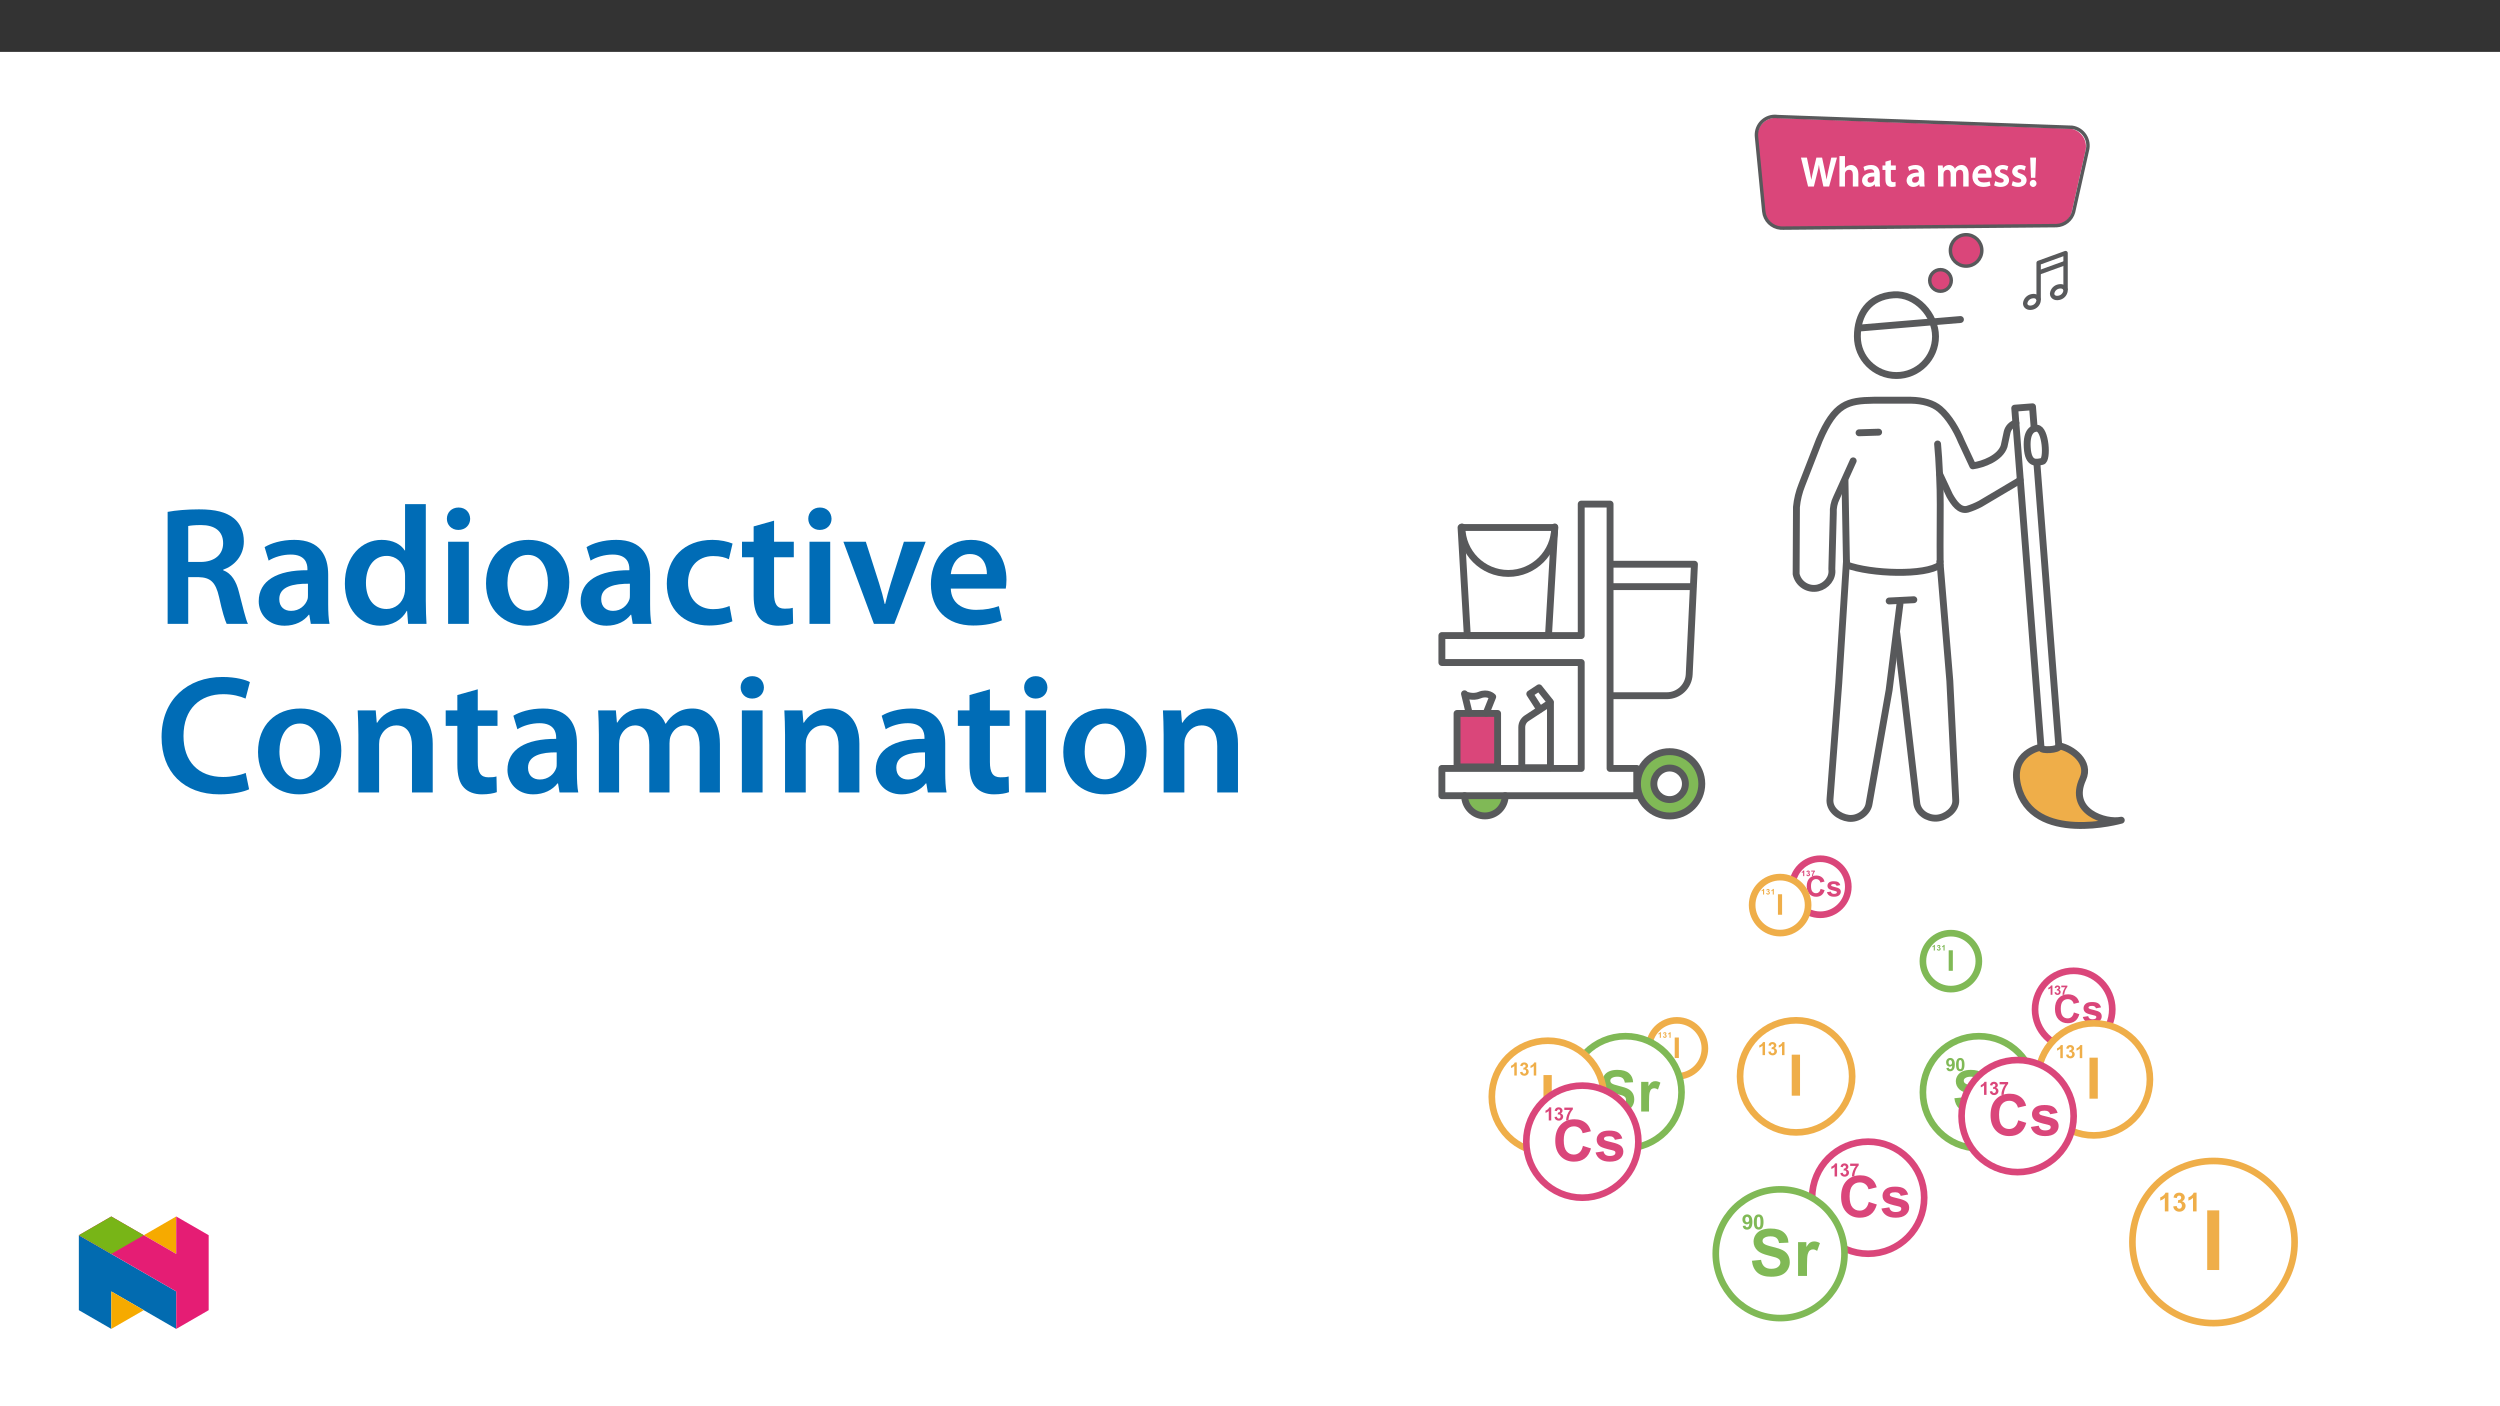 ﻿<?xml version="1.0" encoding="utf-8"?>
<svg xmlns="http://www.w3.org/2000/svg" xmlns:xlink="http://www.w3.org/1999/xlink" viewBox="0 0 960 540" version="1.1">
  <rect x="0" y="0" width="960" height="540" fill="#333333" stroke="none"/>
  <defs>
    <g>
      <symbol overflow="visible" id="glyph0-0">
        <path style="stroke:none;" d="M 1.875 0 L 1.875 -9.375 L 9.375 -9.375 L 9.375 0 Z M 2.109 -0.234 L 9.141 -0.234 L 9.141 -9.141 L 2.109 -9.141 Z M 2.109 -0.234 " />
      </symbol>
      <symbol overflow="visible" id="glyph0-1">
        <path style="stroke:none;" d="M 7.969 -3.953 L 10.062 -3.281 C 9.738 -2.113 9.203 -1.242 8.453 -0.672 C 7.703 -0.098 6.754 0.188 5.609 0.188 C 4.18 0.188 3.004 -0.297 2.078 -1.266 C 1.16 -2.242 0.703 -3.582 0.703 -5.281 C 0.703 -7.062 1.164 -8.445 2.094 -9.438 C 3.02 -10.426 4.234 -10.922 5.734 -10.922 C 7.047 -10.922 8.113 -10.531 8.938 -9.75 C 9.426 -9.289 9.789 -8.633 10.031 -7.781 L 7.891 -7.266 C 7.766 -7.816 7.5 -8.254 7.094 -8.578 C 6.688 -8.898 6.195 -9.062 5.625 -9.062 C 4.832 -9.062 4.188 -8.773 3.688 -8.203 C 3.188 -7.641 2.938 -6.719 2.938 -5.438 C 2.938 -4.082 3.18 -3.113 3.672 -2.531 C 4.16 -1.957 4.797 -1.672 5.578 -1.672 C 6.16 -1.672 6.656 -1.852 7.062 -2.219 C 7.477 -2.582 7.781 -3.16 7.969 -3.953 Z M 7.969 -3.953 " />
      </symbol>
      <symbol overflow="visible" id="glyph0-2">
        <path style="stroke:none;" d="M 0.359 -2.219 L 2.422 -2.531 C 2.504 -2.133 2.68 -1.832 2.953 -1.625 C 3.223 -1.414 3.598 -1.312 4.078 -1.312 C 4.609 -1.312 5.008 -1.41 5.281 -1.609 C 5.457 -1.742 5.547 -1.926 5.547 -2.156 C 5.547 -2.312 5.5 -2.441 5.406 -2.547 C 5.301 -2.641 5.07 -2.727 4.719 -2.812 C 3.062 -3.176 2.008 -3.508 1.562 -3.812 C 0.945 -4.238 0.641 -4.82 0.641 -5.562 C 0.641 -6.238 0.906 -6.805 1.438 -7.266 C 1.969 -7.723 2.789 -7.953 3.906 -7.953 C 4.977 -7.953 5.77 -7.781 6.281 -7.438 C 6.801 -7.094 7.16 -6.578 7.359 -5.891 L 5.406 -5.531 C 5.32 -5.832 5.164 -6.062 4.938 -6.219 C 4.707 -6.383 4.379 -6.469 3.953 -6.469 C 3.41 -6.469 3.02 -6.395 2.781 -6.25 C 2.625 -6.145 2.547 -6.004 2.547 -5.828 C 2.547 -5.68 2.613 -5.555 2.75 -5.453 C 2.938 -5.316 3.578 -5.125 4.672 -4.875 C 5.773 -4.625 6.539 -4.32 6.969 -3.969 C 7.406 -3.594 7.625 -3.082 7.625 -2.438 C 7.625 -1.719 7.32 -1.102 6.719 -0.594 C 6.125 -0.082 5.242 0.172 4.078 0.172 C 3.016 0.172 2.176 -0.039 1.562 -0.469 C 0.945 -0.895 0.547 -1.477 0.359 -2.219 Z M 0.359 -2.219 " />
      </symbol>
      <symbol overflow="visible" id="glyph1-0">
        <path style="stroke:none;" d="M 0.625 0 L 0.625 -3.125 L 3.125 -3.125 L 3.125 0 Z M 0.703 -0.078 L 3.047 -0.078 L 3.047 -3.047 L 0.703 -3.047 Z M 0.703 -0.078 " />
      </symbol>
      <symbol overflow="visible" id="glyph1-1">
        <path style="stroke:none;" d="M 1.969 0 L 1.281 0 L 1.281 -2.578 C 1.031 -2.348 0.734 -2.176 0.391 -2.062 L 0.391 -2.688 C 0.578 -2.75 0.773 -2.859 0.984 -3.016 C 1.191 -3.18 1.332 -3.375 1.406 -3.594 L 1.969 -3.594 Z M 1.969 0 " />
      </symbol>
      <symbol overflow="visible" id="glyph1-2">
        <path style="stroke:none;" d="M 0.188 -0.953 L 0.859 -1.031 C 0.879 -0.863 0.93 -0.734 1.016 -0.641 C 1.109 -0.555 1.223 -0.516 1.359 -0.516 C 1.504 -0.516 1.625 -0.566 1.719 -0.672 C 1.812 -0.773 1.859 -0.922 1.859 -1.109 C 1.859 -1.273 1.812 -1.41 1.719 -1.516 C 1.625 -1.617 1.516 -1.672 1.391 -1.672 C 1.297 -1.672 1.188 -1.648 1.062 -1.609 L 1.141 -2.172 C 1.328 -2.172 1.469 -2.211 1.562 -2.297 C 1.664 -2.379 1.719 -2.492 1.719 -2.641 C 1.719 -2.754 1.68 -2.848 1.609 -2.922 C 1.535 -2.992 1.441 -3.031 1.328 -3.031 C 1.203 -3.031 1.098 -2.988 1.016 -2.906 C 0.941 -2.82 0.895 -2.703 0.875 -2.547 L 0.234 -2.656 C 0.285 -2.875 0.352 -3.047 0.438 -3.172 C 0.531 -3.305 0.656 -3.41 0.812 -3.484 C 0.969 -3.555 1.145 -3.594 1.344 -3.594 C 1.676 -3.594 1.945 -3.484 2.156 -3.266 C 2.32 -3.098 2.406 -2.898 2.406 -2.672 C 2.406 -2.359 2.234 -2.109 1.891 -1.922 C 2.098 -1.879 2.258 -1.781 2.375 -1.625 C 2.5 -1.477 2.562 -1.297 2.562 -1.078 C 2.562 -0.766 2.445 -0.492 2.219 -0.266 C 1.988 -0.047 1.703 0.062 1.359 0.062 C 1.035 0.062 0.766 -0.031 0.547 -0.219 C 0.336 -0.406 0.219 -0.648 0.188 -0.953 Z M 0.188 -0.953 " />
      </symbol>
      <symbol overflow="visible" id="glyph1-3">
        <path style="stroke:none;" d="M 0.219 -2.891 L 0.219 -3.531 L 2.562 -3.531 L 2.562 -3.031 C 2.363 -2.844 2.164 -2.566 1.969 -2.203 C 1.77 -1.848 1.617 -1.469 1.516 -1.062 C 1.41 -0.664 1.359 -0.312 1.359 0 L 0.688 0 C 0.695 -0.5 0.801 -1.004 1 -1.516 C 1.195 -2.023 1.453 -2.484 1.766 -2.891 Z M 0.219 -2.891 " />
      </symbol>
      <symbol overflow="visible" id="glyph2-0">
        <path style="stroke:none;" d="M 1.375 0 L 1.375 -6.875 L 6.875 -6.875 L 6.875 0 Z M 1.547 -0.172 L 6.703 -0.172 L 6.703 -6.703 L 1.547 -6.703 Z M 1.547 -0.172 " />
      </symbol>
      <symbol overflow="visible" id="glyph2-1">
        <path style="stroke:none;" d="M 0.75 0 L 0.75 -7.875 L 2.344 -7.875 L 2.344 0 Z M 0.75 0 " />
      </symbol>
      <symbol overflow="visible" id="glyph3-0">
        <path style="stroke:none;" d="M 0.375 0 L 0.375 -1.875 L 1.875 -1.875 L 1.875 0 Z M 0.422 -0.047 L 1.828 -0.047 L 1.828 -1.828 L 0.422 -1.828 Z M 0.422 -0.047 " />
      </symbol>
      <symbol overflow="visible" id="glyph3-1">
        <path style="stroke:none;" d="M 1.188 0 L 0.766 0 L 0.766 -1.547 C 0.617 -1.41 0.441 -1.305 0.234 -1.234 L 0.234 -1.609 C 0.348 -1.648 0.469 -1.719 0.594 -1.812 C 0.719 -1.906 0.801 -2.02 0.844 -2.156 L 1.188 -2.156 Z M 1.188 0 " />
      </symbol>
      <symbol overflow="visible" id="glyph3-2">
        <path style="stroke:none;" d="M 0.109 -0.562 L 0.516 -0.625 C 0.523 -0.52 0.555 -0.441 0.609 -0.391 C 0.672 -0.336 0.738 -0.312 0.812 -0.312 C 0.895 -0.312 0.969 -0.344 1.031 -0.406 C 1.094 -0.469 1.125 -0.551 1.125 -0.656 C 1.125 -0.758 1.094 -0.844 1.031 -0.906 C 0.977 -0.969 0.91 -1 0.828 -1 C 0.773 -1 0.711 -0.988 0.641 -0.969 L 0.688 -1.297 C 0.801 -1.297 0.883 -1.32 0.938 -1.375 C 1 -1.426 1.031 -1.492 1.031 -1.578 C 1.031 -1.648 1.008 -1.707 0.969 -1.75 C 0.926 -1.789 0.867 -1.812 0.797 -1.812 C 0.723 -1.812 0.66 -1.785 0.609 -1.734 C 0.566 -1.691 0.535 -1.625 0.516 -1.531 L 0.141 -1.594 C 0.172 -1.727 0.211 -1.832 0.266 -1.906 C 0.316 -1.977 0.391 -2.035 0.484 -2.078 C 0.578 -2.129 0.688 -2.156 0.812 -2.156 C 1.008 -2.156 1.172 -2.094 1.297 -1.969 C 1.391 -1.863 1.438 -1.742 1.438 -1.609 C 1.438 -1.422 1.336 -1.27 1.141 -1.156 C 1.254 -1.125 1.348 -1.062 1.422 -0.969 C 1.504 -0.883 1.547 -0.773 1.547 -0.641 C 1.547 -0.453 1.473 -0.289 1.328 -0.156 C 1.191 -0.031 1.02 0.031 0.812 0.031 C 0.625 0.031 0.461 -0.02 0.328 -0.125 C 0.203 -0.238 0.129 -0.383 0.109 -0.562 Z M 0.109 -0.562 " />
      </symbol>
      <symbol overflow="visible" id="glyph4-0">
        <path style="stroke:none;" d="M 2.75 0 L 2.75 -13.75 L 13.75 -13.75 L 13.75 0 Z M 3.094 -0.344 L 13.406 -0.344 L 13.406 -13.406 L 3.094 -13.406 Z M 3.094 -0.344 " />
      </symbol>
      <symbol overflow="visible" id="glyph4-1">
        <path style="stroke:none;" d="M 0.797 -5.125 L 3.891 -5.422 C 4.078 -4.391 4.453 -3.629 5.016 -3.141 C 5.586 -2.648 6.359 -2.406 7.328 -2.406 C 8.348 -2.406 9.117 -2.617 9.641 -3.047 C 10.16 -3.484 10.422 -3.992 10.422 -4.578 C 10.422 -4.953 10.312 -5.27 10.094 -5.531 C 9.875 -5.789 9.492 -6.016 8.953 -6.203 C 8.578 -6.336 7.727 -6.566 6.406 -6.891 C 4.695 -7.316 3.5 -7.836 2.812 -8.453 C 1.844 -9.316 1.359 -10.375 1.359 -11.625 C 1.359 -12.426 1.586 -13.176 2.047 -13.875 C 2.504 -14.57 3.16 -15.102 4.016 -15.469 C 4.867 -15.832 5.898 -16.016 7.109 -16.016 C 9.086 -16.016 10.578 -15.582 11.578 -14.719 C 12.578 -13.852 13.102 -12.695 13.156 -11.25 L 9.969 -11.109 C 9.832 -11.922 9.539 -12.504 9.094 -12.859 C 8.645 -13.211 7.973 -13.391 7.078 -13.391 C 6.148 -13.391 5.426 -13.195 4.906 -12.812 C 4.57 -12.57 4.406 -12.25 4.406 -11.844 C 4.406 -11.469 4.562 -11.145 4.875 -10.875 C 5.281 -10.539 6.254 -10.191 7.797 -9.828 C 9.348 -9.461 10.492 -9.082 11.234 -8.688 C 11.973 -8.301 12.551 -7.77 12.969 -7.094 C 13.383 -6.414 13.594 -5.582 13.594 -4.594 C 13.594 -3.688 13.344 -2.836 12.844 -2.047 C 12.344 -1.266 11.633 -0.68 10.719 -0.297 C 9.801 0.086 8.66 0.281 7.297 0.281 C 5.305 0.281 3.773 -0.176 2.703 -1.094 C 1.641 -2.02 1.004 -3.363 0.797 -5.125 Z M 0.797 -5.125 " />
      </symbol>
      <symbol overflow="visible" id="glyph4-2">
        <path style="stroke:none;" d="M 4.469 0 L 1.453 0 L 1.453 -11.406 L 4.25 -11.406 L 4.25 -9.781 C 4.727 -10.551 5.16 -11.055 5.547 -11.297 C 5.93 -11.547 6.367 -11.672 6.859 -11.672 C 7.547 -11.672 8.207 -11.477 8.844 -11.094 L 7.906 -8.469 C 7.395 -8.789 6.922 -8.953 6.484 -8.953 C 6.066 -8.953 5.707 -8.836 5.406 -8.609 C 5.113 -8.379 4.883 -7.957 4.719 -7.344 C 4.551 -6.738 4.469 -5.469 4.469 -3.531 Z M 4.469 0 " />
      </symbol>
      <symbol overflow="visible" id="glyph4-3">
        <path style="stroke:none;" d="M 1.5 0 L 1.5 -15.75 L 4.688 -15.75 L 4.688 0 Z M 1.5 0 " />
      </symbol>
      <symbol overflow="visible" id="glyph4-4">
        <path style="stroke:none;" d="M 11.672 -5.797 L 14.766 -4.812 C 14.285 -3.094 13.492 -1.816 12.391 -0.984 C 11.297 -0.148 9.906 0.266 8.219 0.266 C 6.125 0.266 4.406 -0.445 3.062 -1.875 C 1.719 -3.301 1.047 -5.254 1.047 -7.734 C 1.047 -10.359 1.723 -12.395 3.078 -13.844 C 4.43 -15.289 6.207 -16.016 8.406 -16.016 C 10.332 -16.016 11.898 -15.445 13.109 -14.312 C 13.828 -13.633 14.363 -12.664 14.719 -11.406 L 11.562 -10.656 C 11.383 -11.469 11 -12.109 10.406 -12.578 C 9.812 -13.055 9.094 -13.297 8.25 -13.297 C 7.082 -13.297 6.133 -12.875 5.406 -12.031 C 4.676 -11.195 4.312 -9.844 4.312 -7.969 C 4.312 -5.977 4.672 -4.562 5.391 -3.719 C 6.109 -2.875 7.039 -2.453 8.188 -2.453 C 9.031 -2.453 9.754 -2.719 10.359 -3.25 C 10.973 -3.789 11.41 -4.641 11.672 -5.797 Z M 11.672 -5.797 " />
      </symbol>
      <symbol overflow="visible" id="glyph4-5">
        <path style="stroke:none;" d="M 0.516 -3.25 L 3.547 -3.719 C 3.672 -3.133 3.93 -2.688 4.328 -2.375 C 4.723 -2.07 5.273 -1.922 5.984 -1.922 C 6.766 -1.922 7.352 -2.066 7.75 -2.359 C 8.008 -2.555 8.141 -2.82 8.141 -3.156 C 8.141 -3.383 8.066 -3.578 7.922 -3.734 C 7.773 -3.867 7.441 -4 6.922 -4.125 C 4.484 -4.664 2.938 -5.156 2.281 -5.594 C 1.383 -6.207 0.938 -7.066 0.938 -8.172 C 0.938 -9.148 1.328 -9.977 2.109 -10.656 C 2.891 -11.332 4.098 -11.672 5.734 -11.672 C 7.297 -11.672 8.457 -11.414 9.219 -10.906 C 9.977 -10.395 10.5 -9.641 10.781 -8.641 L 7.938 -8.125 C 7.812 -8.562 7.578 -8.898 7.234 -9.141 C 6.898 -9.379 6.422 -9.5 5.797 -9.5 C 4.992 -9.5 4.422 -9.383 4.078 -9.156 C 3.848 -9 3.734 -8.797 3.734 -8.547 C 3.734 -8.336 3.836 -8.156 4.047 -8 C 4.316 -7.801 5.254 -7.52 6.859 -7.156 C 8.461 -6.789 9.586 -6.344 10.234 -5.812 C 10.859 -5.27 11.172 -4.52 11.172 -3.562 C 11.172 -2.52 10.734 -1.617 9.859 -0.859 C 8.984 -0.109 7.691 0.266 5.984 0.266 C 4.43 0.266 3.203 -0.051 2.297 -0.688 C 1.391 -1.32 0.797 -2.176 0.516 -3.25 Z M 0.516 -3.25 " />
      </symbol>
      <symbol overflow="visible" id="glyph5-0">
        <path style="stroke:none;" d="M 0.875 0 L 0.875 -4.375 L 4.375 -4.375 L 4.375 0 Z M 0.984 -0.109 L 4.266 -0.109 L 4.266 -4.266 L 0.984 -4.266 Z M 0.984 -0.109 " />
      </symbol>
      <symbol overflow="visible" id="glyph5-1">
        <path style="stroke:none;" d="M 2.75 0 L 1.797 0 L 1.797 -3.625 C 1.441 -3.289 1.023 -3.047 0.547 -2.891 L 0.547 -3.766 C 0.805 -3.848 1.082 -4.004 1.375 -4.234 C 1.664 -4.461 1.863 -4.727 1.969 -5.031 L 2.75 -5.031 Z M 2.75 0 " />
      </symbol>
      <symbol overflow="visible" id="glyph5-2">
        <path style="stroke:none;" d="M 0.266 -1.328 L 1.188 -1.438 C 1.219 -1.207 1.297 -1.031 1.422 -0.906 C 1.555 -0.781 1.719 -0.719 1.906 -0.719 C 2.102 -0.719 2.27 -0.789 2.406 -0.938 C 2.539 -1.082 2.609 -1.285 2.609 -1.547 C 2.609 -1.785 2.539 -1.973 2.406 -2.109 C 2.281 -2.254 2.125 -2.328 1.938 -2.328 C 1.812 -2.328 1.664 -2.305 1.5 -2.266 L 1.609 -3.047 C 1.867 -3.035 2.066 -3.086 2.203 -3.203 C 2.336 -3.328 2.406 -3.488 2.406 -3.688 C 2.406 -3.852 2.352 -3.984 2.25 -4.078 C 2.156 -4.18 2.023 -4.234 1.859 -4.234 C 1.691 -4.234 1.551 -4.176 1.438 -4.062 C 1.32 -3.957 1.25 -3.797 1.219 -3.578 L 0.328 -3.719 C 0.391 -4.02 0.484 -4.258 0.609 -4.438 C 0.734 -4.625 0.906 -4.77 1.125 -4.875 C 1.352 -4.977 1.602 -5.031 1.875 -5.031 C 2.352 -5.031 2.734 -4.879 3.016 -4.578 C 3.242 -4.336 3.359 -4.062 3.359 -3.75 C 3.359 -3.312 3.117 -2.957 2.641 -2.688 C 2.93 -2.625 3.16 -2.484 3.328 -2.266 C 3.504 -2.055 3.594 -1.801 3.594 -1.5 C 3.594 -1.062 3.43 -0.688 3.109 -0.375 C 2.785 -0.07 2.383 0.078 1.906 0.078 C 1.457 0.078 1.082 -0.051 0.781 -0.312 C 0.477 -0.57 0.305 -0.91 0.266 -1.328 Z M 0.266 -1.328 " />
      </symbol>
      <symbol overflow="visible" id="glyph5-3">
        <path style="stroke:none;" d="M 0.297 -4.047 L 0.297 -4.938 L 3.578 -4.938 L 3.578 -4.25 C 3.305 -3.977 3.031 -3.594 2.75 -3.094 C 2.469 -2.594 2.254 -2.062 2.109 -1.5 C 1.961 -0.938 1.891 -0.438 1.891 0 L 0.969 0 C 0.988 -0.695 1.133 -1.406 1.406 -2.125 C 1.676 -2.844 2.035 -3.484 2.484 -4.047 Z M 0.297 -4.047 " />
      </symbol>
      <symbol overflow="visible" id="glyph5-4">
        <path style="stroke:none;" d="M 0.312 -1.156 L 1.25 -1.266 C 1.27 -1.078 1.328 -0.938 1.422 -0.844 C 1.516 -0.75 1.645 -0.703 1.812 -0.703 C 2.008 -0.703 2.176 -0.789 2.312 -0.969 C 2.445 -1.156 2.535 -1.535 2.578 -2.109 C 2.336 -1.828 2.035 -1.688 1.672 -1.688 C 1.273 -1.688 0.93 -1.836 0.641 -2.141 C 0.359 -2.453 0.219 -2.852 0.219 -3.344 C 0.219 -3.844 0.367 -4.25 0.672 -4.562 C 0.973 -4.875 1.359 -5.031 1.828 -5.031 C 2.336 -5.031 2.754 -4.832 3.078 -4.438 C 3.398 -4.051 3.562 -3.406 3.562 -2.5 C 3.562 -1.582 3.391 -0.922 3.047 -0.516 C 2.711 -0.109 2.273 0.094 1.734 0.094 C 1.336 0.094 1.02 -0.008 0.781 -0.219 C 0.539 -0.426 0.383 -0.738 0.312 -1.156 Z M 2.484 -3.25 C 2.484 -3.562 2.41 -3.801 2.266 -3.969 C 2.129 -4.145 1.969 -4.234 1.781 -4.234 C 1.602 -4.234 1.457 -4.16 1.344 -4.016 C 1.227 -3.879 1.172 -3.656 1.172 -3.344 C 1.172 -3.008 1.234 -2.766 1.359 -2.609 C 1.484 -2.461 1.641 -2.391 1.828 -2.391 C 2.016 -2.391 2.172 -2.461 2.297 -2.609 C 2.422 -2.754 2.484 -2.969 2.484 -3.25 Z M 2.484 -3.25 " />
      </symbol>
      <symbol overflow="visible" id="glyph5-5">
        <path style="stroke:none;" d="M 1.922 -5.031 C 2.41 -5.031 2.789 -4.859 3.062 -4.516 C 3.383 -4.098 3.547 -3.414 3.547 -2.469 C 3.547 -1.52 3.383 -0.836 3.062 -0.422 C 2.789 -0.086 2.41 0.078 1.922 0.078 C 1.43 0.078 1.035 -0.109 0.734 -0.484 C 0.441 -0.859 0.297 -1.523 0.297 -2.484 C 0.297 -3.422 0.457 -4.098 0.781 -4.516 C 1.051 -4.859 1.43 -5.031 1.922 -5.031 Z M 1.922 -4.234 C 1.805 -4.234 1.703 -4.195 1.609 -4.125 C 1.516 -4.051 1.441 -3.914 1.391 -3.719 C 1.328 -3.477 1.297 -3.062 1.297 -2.469 C 1.297 -1.883 1.328 -1.484 1.391 -1.266 C 1.453 -1.047 1.523 -0.898 1.609 -0.828 C 1.703 -0.754 1.805 -0.719 1.922 -0.719 C 2.035 -0.719 2.141 -0.754 2.234 -0.828 C 2.328 -0.898 2.395 -1.031 2.438 -1.219 C 2.508 -1.469 2.547 -1.883 2.547 -2.469 C 2.547 -3.062 2.516 -3.469 2.453 -3.688 C 2.391 -3.906 2.312 -4.051 2.219 -4.125 C 2.133 -4.195 2.035 -4.234 1.922 -4.234 Z M 1.922 -4.234 " />
      </symbol>
      <symbol overflow="visible" id="glyph6-0">
        <path style="stroke:none;" d="M 4 0 L 4 -20 L 20 -20 L 20 0 Z M 4.5 -0.5 L 19.5 -0.5 L 19.5 -19.5 L 4.5 -19.5 Z M 4.5 -0.5 " />
      </symbol>
      <symbol overflow="visible" id="glyph6-1">
        <path style="stroke:none;" d="M 2.188 0 L 2.188 -22.906 L 6.812 -22.906 L 6.812 0 Z M 2.188 0 " />
      </symbol>
      <symbol overflow="visible" id="glyph7-0">
        <path style="stroke:none;" d="M 1.25 0 L 1.25 -6.25 L 6.25 -6.25 L 6.25 0 Z M 1.406 -0.156 L 6.094 -0.156 L 6.094 -6.094 L 1.406 -6.094 Z M 1.406 -0.156 " />
      </symbol>
      <symbol overflow="visible" id="glyph7-1">
        <path style="stroke:none;" d="M 3.938 0 L 2.562 0 L 2.562 -5.172 C 2.062 -4.703 1.473 -4.352 0.797 -4.125 L 0.797 -5.375 C 1.148 -5.488 1.535 -5.707 1.953 -6.031 C 2.379 -6.363 2.672 -6.75 2.828 -7.188 L 3.938 -7.188 Z M 3.938 0 " />
      </symbol>
      <symbol overflow="visible" id="glyph7-2">
        <path style="stroke:none;" d="M 0.375 -1.906 L 1.703 -2.062 C 1.742 -1.719 1.859 -1.457 2.047 -1.281 C 2.234 -1.102 2.457 -1.016 2.719 -1.016 C 3 -1.016 3.234 -1.117 3.422 -1.328 C 3.617 -1.547 3.719 -1.836 3.719 -2.203 C 3.719 -2.547 3.625 -2.816 3.438 -3.016 C 3.258 -3.223 3.035 -3.328 2.766 -3.328 C 2.586 -3.328 2.379 -3.297 2.141 -3.234 L 2.297 -4.344 C 2.66 -4.332 2.941 -4.41 3.141 -4.578 C 3.336 -4.754 3.438 -4.984 3.438 -5.266 C 3.438 -5.504 3.363 -5.695 3.219 -5.844 C 3.07 -5.988 2.879 -6.062 2.641 -6.062 C 2.41 -6.062 2.211 -5.977 2.047 -5.812 C 1.879 -5.656 1.781 -5.422 1.75 -5.109 L 0.484 -5.312 C 0.566 -5.75 0.695 -6.098 0.875 -6.359 C 1.051 -6.617 1.297 -6.82 1.609 -6.969 C 1.93 -7.113 2.289 -7.188 2.688 -7.188 C 3.363 -7.188 3.906 -6.973 4.312 -6.547 C 4.645 -6.191 4.812 -5.797 4.812 -5.359 C 4.812 -4.723 4.469 -4.219 3.781 -3.844 C 4.188 -3.758 4.508 -3.562 4.75 -3.25 C 5 -2.945 5.125 -2.582 5.125 -2.156 C 5.125 -1.52 4.895 -0.977 4.438 -0.531 C 3.977 -0.094 3.41 0.125 2.734 0.125 C 2.086 0.125 1.551 -0.062 1.125 -0.438 C 0.695 -0.812 0.445 -1.301 0.375 -1.906 Z M 0.375 -1.906 " />
      </symbol>
      <symbol overflow="visible" id="glyph8-0">
        <path style="stroke:none;" d="M 3.125 0 L 3.125 -15.625 L 15.625 -15.625 L 15.625 0 Z M 3.516 -0.391 L 15.234 -0.391 L 15.234 -15.234 L 3.516 -15.234 Z M 3.516 -0.391 " />
      </symbol>
      <symbol overflow="visible" id="glyph8-1">
        <path style="stroke:none;" d="M 0.906 -5.828 L 4.422 -6.172 C 4.629 -4.984 5.055 -4.113 5.703 -3.562 C 6.348 -3.008 7.223 -2.734 8.328 -2.734 C 9.492 -2.734 10.367 -2.977 10.953 -3.469 C 11.547 -3.969 11.844 -4.547 11.844 -5.203 C 11.844 -5.617 11.719 -5.973 11.469 -6.266 C 11.219 -6.566 10.785 -6.832 10.172 -7.062 C 9.742 -7.207 8.781 -7.469 7.281 -7.844 C 5.344 -8.32 3.984 -8.91 3.203 -9.609 C 2.098 -10.586 1.547 -11.785 1.547 -13.203 C 1.547 -14.117 1.801 -14.973 2.312 -15.766 C 2.832 -16.555 3.578 -17.16 4.547 -17.578 C 5.523 -17.992 6.703 -18.203 8.078 -18.203 C 10.328 -18.203 12.02 -17.707 13.156 -16.719 C 14.289 -15.738 14.883 -14.426 14.938 -12.781 L 11.328 -12.625 C 11.172 -13.539 10.836 -14.195 10.328 -14.594 C 9.828 -15 9.066 -15.203 8.047 -15.203 C 6.992 -15.203 6.172 -14.988 5.578 -14.562 C 5.191 -14.281 5 -13.91 5 -13.453 C 5 -13.023 5.18 -12.66 5.547 -12.359 C 5.992 -11.984 7.098 -11.586 8.859 -11.172 C 10.617 -10.754 11.922 -10.32 12.766 -9.875 C 13.609 -9.438 14.266 -8.832 14.734 -8.062 C 15.211 -7.289 15.453 -6.344 15.453 -5.219 C 15.453 -4.188 15.164 -3.223 14.594 -2.328 C 14.031 -1.43 13.227 -0.766 12.188 -0.328 C 11.145 0.098 9.844 0.312 8.281 0.312 C 6.02 0.312 4.281 -0.207 3.062 -1.25 C 1.852 -2.289 1.133 -3.816 0.906 -5.828 Z M 0.906 -5.828 " />
      </symbol>
      <symbol overflow="visible" id="glyph8-2">
        <path style="stroke:none;" d="M 5.078 0 L 1.641 0 L 1.641 -12.969 L 4.828 -12.969 L 4.828 -11.125 C 5.379 -11.988 5.867 -12.555 6.297 -12.828 C 6.734 -13.109 7.227 -13.25 7.781 -13.25 C 8.562 -13.25 9.316 -13.035 10.047 -12.609 L 8.984 -9.625 C 8.41 -10 7.875 -10.188 7.375 -10.188 C 6.895 -10.188 6.488 -10.051 6.156 -9.781 C 5.82 -9.52 5.555 -9.039 5.359 -8.344 C 5.172 -7.656 5.078 -6.207 5.078 -4 Z M 5.078 0 " />
      </symbol>
      <symbol overflow="visible" id="glyph9-0">
        <path style="stroke:none;" d="M 1 0 L 1 -5 L 5 -5 L 5 0 Z M 1.125 -0.125 L 4.875 -0.125 L 4.875 -4.875 L 1.125 -4.875 Z M 1.125 -0.125 " />
      </symbol>
      <symbol overflow="visible" id="glyph9-1">
        <path style="stroke:none;" d="M 0.359 -1.328 L 1.422 -1.438 C 1.453 -1.227 1.52 -1.07 1.625 -0.969 C 1.738 -0.863 1.883 -0.812 2.062 -0.812 C 2.289 -0.812 2.484 -0.914 2.641 -1.125 C 2.797 -1.332 2.898 -1.766 2.953 -2.422 C 2.672 -2.098 2.32 -1.938 1.906 -1.938 C 1.457 -1.938 1.066 -2.109 0.734 -2.453 C 0.41 -2.805 0.25 -3.258 0.25 -3.812 C 0.25 -4.395 0.422 -4.863 0.766 -5.219 C 1.117 -5.57 1.562 -5.75 2.094 -5.75 C 2.676 -5.75 3.148 -5.523 3.516 -5.078 C 3.891 -4.629 4.078 -3.891 4.078 -2.859 C 4.078 -1.816 3.883 -1.062 3.5 -0.594 C 3.113 -0.125 2.609 0.109 1.984 0.109 C 1.535 0.109 1.172 -0.008 0.891 -0.25 C 0.617 -0.488 0.441 -0.848 0.359 -1.328 Z M 2.844 -3.719 C 2.844 -4.07 2.758 -4.348 2.594 -4.547 C 2.438 -4.742 2.254 -4.844 2.047 -4.844 C 1.836 -4.844 1.664 -4.758 1.531 -4.594 C 1.395 -4.438 1.328 -4.176 1.328 -3.812 C 1.328 -3.445 1.398 -3.176 1.547 -3 C 1.691 -2.82 1.875 -2.734 2.094 -2.734 C 2.312 -2.734 2.488 -2.816 2.625 -2.984 C 2.77 -3.148 2.844 -3.395 2.844 -3.719 Z M 2.844 -3.719 " />
      </symbol>
      <symbol overflow="visible" id="glyph9-2">
        <path style="stroke:none;" d="M 2.203 -5.75 C 2.754 -5.75 3.188 -5.551 3.5 -5.156 C 3.875 -4.688 4.062 -3.91 4.062 -2.828 C 4.062 -1.742 3.875 -0.961 3.5 -0.484 C 3.188 -0.098 2.754 0.094 2.203 0.094 C 1.641 0.094 1.188 -0.117 0.844 -0.547 C 0.508 -0.973 0.344 -1.738 0.344 -2.844 C 0.344 -3.914 0.531 -4.691 0.906 -5.172 C 1.207 -5.555 1.641 -5.75 2.203 -5.75 Z M 2.203 -4.844 C 2.066 -4.844 1.945 -4.801 1.844 -4.719 C 1.738 -4.633 1.656 -4.484 1.594 -4.266 C 1.52 -3.973 1.484 -3.492 1.484 -2.828 C 1.484 -2.148 1.516 -1.688 1.578 -1.438 C 1.648 -1.188 1.738 -1.02 1.844 -0.938 C 1.945 -0.852 2.066 -0.812 2.203 -0.812 C 2.328 -0.812 2.441 -0.852 2.547 -0.938 C 2.648 -1.02 2.734 -1.172 2.797 -1.391 C 2.867 -1.672 2.906 -2.148 2.906 -2.828 C 2.906 -3.492 2.867 -3.953 2.797 -4.203 C 2.734 -4.461 2.648 -4.633 2.547 -4.719 C 2.441 -4.801 2.328 -4.844 2.203 -4.844 Z M 2.203 -4.844 " />
      </symbol>
      <symbol overflow="visible" id="glyph10-0">
        <path style="stroke:none;" d="M 1.375 0 L 1.375 -6.875 L 6.875 -6.875 L 6.875 0 Z M 1.547 -0.172 L 6.703 -0.172 L 6.703 -6.703 L 1.547 -6.703 Z M 1.547 -0.172 " />
      </symbol>
      <symbol overflow="visible" id="glyph10-1">
        <path style="stroke:none;" d="M 5.844 -2.891 L 7.375 -2.406 C 7.145 -1.551 6.754 -0.91 6.203 -0.484 C 5.648 -0.066 4.953 0.141 4.109 0.141 C 3.066 0.141 2.207 -0.219 1.531 -0.938 C 0.852 -1.656 0.516 -2.633 0.516 -3.875 C 0.516 -5.176 0.852 -6.191 1.531 -6.922 C 2.207 -7.648 3.098 -8.016 4.203 -8.016 C 5.172 -8.016 5.953 -7.727 6.547 -7.156 C 6.91 -6.82 7.18 -6.336 7.359 -5.703 L 5.781 -5.328 C 5.688 -5.734 5.492 -6.055 5.203 -6.297 C 4.91 -6.535 4.551 -6.656 4.125 -6.656 C 3.539 -6.656 3.066 -6.441 2.703 -6.016 C 2.336 -5.598 2.156 -4.922 2.156 -3.984 C 2.156 -2.992 2.332 -2.285 2.688 -1.859 C 3.051 -1.43 3.52 -1.219 4.094 -1.219 C 4.52 -1.219 4.883 -1.352 5.188 -1.625 C 5.488 -1.895 5.707 -2.316 5.844 -2.891 Z M 5.844 -2.891 " />
      </symbol>
      <symbol overflow="visible" id="glyph10-2">
        <path style="stroke:none;" d="M 0.266 -1.625 L 1.766 -1.859 C 1.836 -1.566 1.969 -1.344 2.156 -1.188 C 2.352 -1.039 2.629 -0.969 2.984 -0.969 C 3.379 -0.969 3.676 -1.035 3.875 -1.172 C 4.008 -1.273 4.078 -1.41 4.078 -1.578 C 4.078 -1.691 4.039 -1.785 3.969 -1.859 C 3.883 -1.93 3.711 -2 3.453 -2.062 C 2.242 -2.332 1.473 -2.578 1.141 -2.797 C 0.691 -3.109 0.469 -3.535 0.469 -4.078 C 0.469 -4.578 0.66 -4.992 1.047 -5.328 C 1.441 -5.66 2.051 -5.828 2.875 -5.828 C 3.656 -5.828 4.234 -5.703 4.609 -5.453 C 4.984 -5.203 5.242 -4.828 5.391 -4.328 L 3.969 -4.062 C 3.906 -4.281 3.789 -4.445 3.625 -4.562 C 3.457 -4.688 3.211 -4.75 2.891 -4.75 C 2.492 -4.75 2.211 -4.691 2.047 -4.578 C 1.93 -4.504 1.875 -4.406 1.875 -4.281 C 1.875 -4.164 1.922 -4.07 2.016 -4 C 2.148 -3.895 2.617 -3.75 3.422 -3.562 C 4.234 -3.383 4.797 -3.164 5.109 -2.906 C 5.43 -2.633 5.594 -2.258 5.594 -1.781 C 5.594 -1.258 5.375 -0.812 4.938 -0.438 C 4.5 -0.062 3.848 0.125 2.984 0.125 C 2.211 0.125 1.598 -0.031 1.141 -0.344 C 0.691 -0.656 0.398 -1.082 0.266 -1.625 Z M 0.266 -1.625 " />
      </symbol>
      <symbol overflow="visible" id="glyph11-0">
        <path style="stroke:none;" d="M 0.375 0 L 0.375 -1.875 L 1.875 -1.875 L 1.875 0 Z M 0.422 -0.047 L 1.828 -0.047 L 1.828 -1.828 L 0.422 -1.828 Z M 0.422 -0.047 " />
      </symbol>
      <symbol overflow="visible" id="glyph11-1">
        <path style="stroke:none;" d="M 1.188 0 L 0.766 0 L 0.766 -1.547 C 0.617 -1.41 0.441 -1.305 0.234 -1.234 L 0.234 -1.609 C 0.348 -1.648 0.469 -1.719 0.594 -1.812 C 0.719 -1.906 0.801 -2.02 0.844 -2.156 L 1.188 -2.156 Z M 1.188 0 " />
      </symbol>
      <symbol overflow="visible" id="glyph11-2">
        <path style="stroke:none;" d="M 0.109 -0.562 L 0.516 -0.625 C 0.523 -0.52 0.555 -0.441 0.609 -0.391 C 0.672 -0.336 0.738 -0.312 0.812 -0.312 C 0.895 -0.312 0.969 -0.344 1.031 -0.406 C 1.094 -0.469 1.125 -0.551 1.125 -0.656 C 1.125 -0.758 1.094 -0.844 1.031 -0.906 C 0.977 -0.969 0.91 -1 0.828 -1 C 0.773 -1 0.711 -0.988 0.641 -0.969 L 0.688 -1.297 C 0.801 -1.297 0.883 -1.32 0.938 -1.375 C 1 -1.426 1.031 -1.492 1.031 -1.578 C 1.031 -1.648 1.008 -1.707 0.969 -1.75 C 0.926 -1.789 0.867 -1.812 0.797 -1.812 C 0.723 -1.812 0.66 -1.785 0.609 -1.734 C 0.566 -1.691 0.535 -1.625 0.516 -1.531 L 0.141 -1.594 C 0.172 -1.727 0.211 -1.832 0.266 -1.906 C 0.316 -1.977 0.391 -2.035 0.484 -2.078 C 0.578 -2.129 0.688 -2.156 0.812 -2.156 C 1.008 -2.156 1.172 -2.094 1.297 -1.969 C 1.391 -1.863 1.438 -1.742 1.438 -1.609 C 1.438 -1.422 1.336 -1.27 1.141 -1.156 C 1.254 -1.125 1.348 -1.062 1.422 -0.969 C 1.504 -0.883 1.547 -0.773 1.547 -0.641 C 1.547 -0.453 1.473 -0.289 1.328 -0.156 C 1.191 -0.031 1.02 0.031 0.812 0.031 C 0.625 0.031 0.461 -0.02 0.328 -0.125 C 0.203 -0.238 0.129 -0.383 0.109 -0.562 Z M 0.109 -0.562 " />
      </symbol>
      <symbol overflow="visible" id="glyph11-3">
        <path style="stroke:none;" d="M 0.125 -1.734 L 0.125 -2.125 L 1.531 -2.125 L 1.531 -1.812 C 1.414 -1.695 1.297 -1.531 1.172 -1.312 C 1.055 -1.102 0.969 -0.879 0.906 -0.641 C 0.844 -0.398 0.812 -0.188 0.812 0 L 0.422 0 C 0.422 -0.301 0.477 -0.602 0.594 -0.906 C 0.719 -1.219 0.875 -1.492 1.062 -1.734 Z M 0.125 -1.734 " />
      </symbol>
      <symbol overflow="visible" id="glyph12-0">
        <path style="stroke:none;" d="M 0 0 L 8.141 0 L 8.141 -11.531 L -0.078 -11.531 L -0.078 0 Z M 4.078 -6.562 L 1.469 -10.484 L 6.578 -10.484 L 4.031 -6.656 Z M 4.562 -5.688 L 7.188 -9.609 L 7.188 -1.922 L 4.609 -5.766 Z M 1.344 -0.844 L 4.031 -4.875 L 6.578 -1.031 L 1.469 -1.031 Z M 0.75 -9.797 L 3.438 -5.766 L 0.875 -1.922 L 0.875 -9.609 Z M 0.75 -9.797 " />
      </symbol>
      <symbol overflow="visible" id="glyph12-1">
        <path style="stroke:none;" d="M 5.109 -0.109 L 6.375 -5.234 C 6.703 -6.469 6.906 -7.516 7.062 -8.578 L 6.984 -8.578 C 7.125 -7.5 7.312 -6.469 7.594 -5.234 L 8.734 0 L 10.938 0 L 13.953 -11.109 L 11.766 -11.109 L 10.625 -6.078 C 10.328 -4.75 10.078 -3.5 9.891 -2.422 L 9.969 -2.422 C 9.828 -3.484 9.594 -4.703 9.328 -5.984 L 8.234 -11.109 L 6.047 -11.109 L 4.844 -6.062 C 4.531 -4.703 4.234 -3.406 4.062 -2.375 L 4.141 -2.375 C 3.984 -3.344 3.734 -4.734 3.453 -6.047 L 2.406 -11.109 L 0.125 -11.109 L 2.859 0 L 5.078 0 Z M 5.109 -0.109 " />
      </symbol>
      <symbol overflow="visible" id="glyph12-2">
        <path style="stroke:none;" d="M 1.062 0 L 3.109 0 L 3.109 -4.828 C 3.109 -5.031 3.125 -5.25 3.203 -5.422 C 3.422 -6.016 3.906 -6.422 4.688 -6.422 C 5.781 -6.422 6.125 -5.672 6.125 -4.531 L 6.125 0 L 8.25 0 L 8.25 -4.75 C 8.25 -7.266 6.781 -8.266 5.438 -8.266 C 4.938 -8.266 4.406 -8.109 4 -7.875 C 3.594 -7.672 3.266 -7.359 3.047 -7.016 L 3.109 -7.016 L 3.109 -11.688 L 0.984 -11.688 L 0.984 0 Z M 1.062 0 " />
      </symbol>
      <symbol overflow="visible" id="glyph12-3">
        <path style="stroke:none;" d="M 7.234 -4.828 C 7.234 -6.547 6.438 -8.266 3.922 -8.266 C 2.672 -8.266 1.594 -7.891 0.984 -7.516 L 1.422 -6.016 C 2.047 -6.422 2.812 -6.641 3.578 -6.641 C 4.969 -6.641 5.094 -5.891 5.094 -5.375 L 5.094 -5.359 C 2.281 -5.375 0.438 -4.25 0.438 -2.281 C 0.438 -1.078 1.406 0.172 2.984 0.172 C 4.016 0.172 4.891 -0.297 5.328 -0.875 L 5.297 -0.875 L 5.438 0 L 7.391 0 C 7.266 -0.594 7.234 -1.297 7.234 -2 Z M 5.156 -2.875 C 5.156 -2.734 5.156 -2.578 5.094 -2.438 C 4.906 -1.875 4.422 -1.469 3.609 -1.469 C 2.984 -1.469 2.547 -1.703 2.547 -2.484 C 2.547 -3.688 3.828 -3.859 5.156 -3.844 Z M 5.156 -2.875 " />
      </symbol>
      <symbol overflow="visible" id="glyph12-4">
        <path style="stroke:none;" d="M 1.312 -9.438 L 1.312 -8.094 L 0.188 -8.094 L 0.188 -6.375 L 1.312 -6.375 L 1.312 -2.797 C 1.312 -1.766 1.516 -0.953 1.953 -0.5 C 2.328 -0.094 2.984 0.172 3.734 0.172 C 4.344 0.172 4.875 0.078 5.234 -0.047 L 5.203 -1.797 C 4.906 -1.688 4.719 -1.672 4.359 -1.672 C 3.594 -1.672 3.406 -2.047 3.406 -3.016 L 3.406 -6.375 L 5.297 -6.375 L 5.297 -8.094 L 3.406 -8.094 L 3.406 -10.141 L 1.312 -9.547 Z M 1.312 -9.438 " />
      </symbol>
      <symbol overflow="visible" id="glyph12-5">
        <path style="stroke:none;" d="M 1.062 0 L 3.062 0 L 3.062 -4.766 C 3.062 -4.984 3.094 -5.219 3.156 -5.422 C 3.359 -5.953 3.797 -6.422 4.531 -6.422 C 5.453 -6.422 5.812 -5.766 5.812 -4.672 L 5.812 0 L 7.891 0 L 7.891 -4.828 C 7.891 -5.047 7.922 -5.312 7.984 -5.484 C 8.203 -6.047 8.641 -6.422 9.312 -6.422 C 10.266 -6.422 10.641 -5.766 10.641 -4.453 L 10.641 0 L 12.719 0 L 12.719 -4.75 C 12.719 -7.266 11.328 -8.266 10.047 -8.266 C 9.375 -8.266 8.812 -8.078 8.359 -7.766 C 8 -7.531 7.688 -7.219 7.438 -6.812 L 7.453 -6.812 C 7.172 -7.562 6.297 -8.266 5.266 -8.266 C 3.922 -8.266 3.141 -7.5 2.812 -6.922 L 2.859 -6.922 L 2.766 -8.094 L 0.906 -8.094 C 0.953 -7.297 0.984 -6.531 0.984 -5.641 L 0.984 0 Z M 1.062 0 " />
      </symbol>
      <symbol overflow="visible" id="glyph12-6">
        <path style="stroke:none;" d="M 7.797 -3.484 C 7.828 -3.656 7.859 -3.953 7.859 -4.328 C 7.859 -6.047 6.953 -8.266 4.406 -8.266 C 1.891 -8.266 0.484 -6.094 0.484 -3.922 C 0.484 -1.516 2.062 0.156 4.609 0.156 C 5.75 0.156 6.688 -0.047 7.438 -0.375 L 7.109 -1.938 C 6.453 -1.703 5.812 -1.562 4.891 -1.562 C 3.609 -1.562 2.578 -2.062 2.531 -3.375 L 7.781 -3.375 Z M 2.531 -4.875 C 2.609 -5.688 3.062 -6.688 4.297 -6.688 C 5.609 -6.688 5.859 -5.594 5.844 -4.984 L 2.547 -4.984 Z M 2.531 -4.875 " />
      </symbol>
      <symbol overflow="visible" id="glyph12-7">
        <path style="stroke:none;" d="M 0.516 -0.422 C 1.094 -0.094 2.016 0.156 2.969 0.156 C 5.047 0.156 6.234 -0.984 6.234 -2.422 C 6.219 -3.578 5.5 -4.422 4.062 -4.922 C 3.062 -5.297 2.766 -5.406 2.766 -5.906 C 2.766 -6.391 3.078 -6.641 3.797 -6.641 C 4.484 -6.641 5.062 -6.406 5.484 -6.156 L 5.938 -7.75 C 5.438 -8.016 4.625 -8.266 3.766 -8.266 C 1.938 -8.266 0.703 -7.078 0.703 -5.703 C 0.703 -4.766 1.422 -3.812 2.953 -3.297 C 3.922 -2.938 4.172 -2.797 4.172 -2.266 C 4.172 -1.75 3.859 -1.484 2.984 -1.484 C 2.281 -1.484 1.469 -1.766 0.938 -2.094 L 0.484 -0.438 Z M 0.516 -0.422 " />
      </symbol>
      <symbol overflow="visible" id="glyph12-8">
        <path style="stroke:none;" d="M 2.844 -3.469 L 3.125 -11.109 L 0.875 -11.109 L 1.188 -3.359 L 2.844 -3.359 Z M 2 0.172 C 2.766 0.172 3.312 -0.484 3.312 -1.188 C 3.297 -1.938 2.766 -2.562 2.016 -2.562 C 1.297 -2.562 0.703 -1.938 0.703 -1.188 C 0.703 -0.484 1.297 0.172 2 0.172 Z M 2 0.172 " />
      </symbol>
      <symbol overflow="visible" id="glyph13-0">
        <path style="stroke:none;" d="M 0 0 L 32.375 0 L 32.375 -45.328 L 0 -45.328 Z M 16.188 -25.578 L 5.188 -42.094 L 27.188 -42.094 Z M 18.125 -22.656 L 29.141 -39.172 L 29.141 -6.156 Z M 5.188 -3.234 L 16.188 -19.75 L 27.188 -3.234 Z M 3.234 -39.172 L 14.25 -22.656 L 3.234 -6.156 Z M 3.234 -39.172 " />
      </symbol>
      <symbol overflow="visible" id="glyph13-1">
        <path style="stroke:none;" d="M 4.594 0 L 12.5 0 L 12.5 -17.938 L 16.516 -17.938 C 21.047 -17.812 23.047 -16 24.344 -10.297 C 25.516 -4.859 26.609 -1.297 27.266 0 L 35.422 0 C 34.578 -1.688 33.406 -6.734 31.984 -12.172 C 30.953 -16.375 29.078 -19.422 25.906 -20.594 L 25.906 -20.781 C 30.047 -22.203 33.859 -26.031 33.859 -31.656 C 33.859 -35.422 32.5 -38.469 30.109 -40.469 C 27.125 -42.922 22.922 -43.969 16.641 -43.969 C 12.047 -43.969 7.641 -43.578 4.594 -43 Z M 12.5 -37.562 C 13.281 -37.75 14.891 -37.938 17.422 -37.938 C 22.594 -37.938 25.906 -35.672 25.906 -30.953 C 25.906 -26.609 22.594 -23.766 17.219 -23.766 L 12.5 -23.766 Z M 12.5 -37.562 " />
      </symbol>
      <symbol overflow="visible" id="glyph13-2">
        <path style="stroke:none;" d="M 28.75 -18.906 C 28.75 -25.828 25.828 -32.25 15.734 -32.25 C 10.75 -32.25 6.672 -30.891 4.344 -29.469 L 5.891 -24.281 C 8.031 -25.641 11.266 -26.609 14.375 -26.609 C 19.938 -26.609 20.781 -23.188 20.781 -21.109 L 20.781 -20.594 C 9.125 -20.656 2.078 -16.578 2.078 -8.672 C 2.078 -3.891 5.641 0.719 11.984 0.719 C 16.125 0.719 19.422 -1.031 21.297 -3.5 L 21.5 -3.5 L 22.078 0 L 29.266 0 C 28.875 -1.938 28.75 -4.734 28.75 -7.578 Z M 20.984 -11.078 C 20.984 -10.484 20.984 -9.906 20.781 -9.328 C 20 -7.062 17.734 -4.984 14.5 -4.984 C 11.984 -4.984 9.969 -6.406 9.969 -9.516 C 9.969 -14.312 15.344 -15.469 20.984 -15.406 Z M 20.984 -11.078 " />
      </symbol>
      <symbol overflow="visible" id="glyph13-3">
        <path style="stroke:none;" d="M 25.375 -45.969 L 25.375 -28.172 L 25.25 -28.172 C 23.828 -30.5 20.719 -32.25 16.375 -32.25 C 8.812 -32.25 2.203 -25.969 2.266 -15.406 C 2.266 -5.703 8.219 0.719 15.797 0.719 C 20.328 0.719 24.156 -1.484 26.031 -4.984 L 26.156 -4.984 L 26.547 0 L 33.609 0 C 33.469 -2.141 33.344 -5.641 33.344 -8.875 L 33.344 -45.969 Z M 25.375 -13.656 C 25.375 -12.828 25.312 -12.047 25.125 -11.328 C 24.344 -7.906 21.5 -5.703 18.266 -5.703 C 13.203 -5.703 10.359 -9.906 10.359 -15.734 C 10.359 -21.562 13.203 -26.094 18.328 -26.094 C 21.953 -26.094 24.469 -23.562 25.188 -20.531 C 25.312 -19.875 25.375 -19.031 25.375 -18.391 Z M 25.375 -13.656 " />
      </symbol>
      <symbol overflow="visible" id="glyph13-4">
        <path style="stroke:none;" d="M 12.234 0 L 12.234 -31.531 L 4.281 -31.531 L 4.281 0 Z M 8.281 -44.672 C 5.641 -44.672 3.812 -42.797 3.812 -40.344 C 3.812 -38.016 5.562 -36.062 8.219 -36.062 C 11 -36.062 12.75 -38.016 12.75 -40.344 C 12.688 -42.797 11 -44.672 8.281 -44.672 Z M 8.281 -44.672 " />
      </symbol>
      <symbol overflow="visible" id="glyph13-5">
        <path style="stroke:none;" d="M 18.578 -32.25 C 9.062 -32.25 2.266 -25.906 2.266 -15.547 C 2.266 -5.375 9.188 0.719 18.062 0.719 C 26.094 0.719 34.25 -4.469 34.25 -16.062 C 34.25 -25.641 27.969 -32.25 18.578 -32.25 Z M 18.391 -26.484 C 23.828 -26.484 26.031 -20.781 26.031 -15.859 C 26.031 -9.453 22.859 -5.047 18.328 -5.047 C 13.531 -5.047 10.484 -9.641 10.484 -15.734 C 10.484 -20.984 12.75 -26.484 18.391 -26.484 Z M 18.391 -26.484 " />
      </symbol>
      <symbol overflow="visible" id="glyph13-6">
        <path style="stroke:none;" d="M 26.359 -6.859 C 24.797 -6.219 22.797 -5.641 20.078 -5.641 C 14.641 -5.641 10.422 -9.328 10.422 -15.797 C 10.359 -21.562 13.984 -26.031 20.078 -26.031 C 22.922 -26.031 24.797 -25.453 26.094 -24.797 L 27.516 -30.828 C 25.703 -31.594 22.734 -32.25 19.812 -32.25 C 8.734 -32.25 2.266 -24.922 2.266 -15.469 C 2.266 -5.703 8.672 0.641 18.516 0.641 C 22.469 0.641 25.766 -0.188 27.453 -0.969 Z M 26.359 -6.859 " />
      </symbol>
      <symbol overflow="visible" id="glyph13-7">
        <path style="stroke:none;" d="M 5.562 -37.422 L 5.562 -31.531 L 1.094 -31.531 L 1.094 -25.578 L 5.562 -25.578 L 5.562 -10.75 C 5.562 -6.609 6.344 -3.688 8.094 -1.875 C 9.578 -0.266 11.984 0.719 14.953 0.719 C 17.422 0.719 19.547 0.328 20.719 -0.125 L 20.594 -6.156 C 19.688 -5.891 18.906 -5.828 17.484 -5.828 C 14.438 -5.828 13.406 -7.766 13.406 -11.656 L 13.406 -25.578 L 20.984 -25.578 L 20.984 -31.531 L 13.406 -31.531 L 13.406 -39.625 Z M 5.562 -37.422 " />
      </symbol>
      <symbol overflow="visible" id="glyph13-8">
        <path style="stroke:none;" d="M 0.719 -31.531 L 12.438 0 L 20.266 0 L 32.312 -31.531 L 23.953 -31.531 L 18.906 -15.547 C 18.062 -12.688 17.359 -10.234 16.766 -7.641 L 16.578 -7.641 C 16 -10.234 15.344 -12.75 14.438 -15.547 L 9.328 -31.531 Z M 0.719 -31.531 " />
      </symbol>
      <symbol overflow="visible" id="glyph13-9">
        <path style="stroke:none;" d="M 31.016 -13.531 C 31.141 -14.25 31.281 -15.406 31.281 -16.906 C 31.281 -23.828 27.906 -32.25 17.672 -32.25 C 7.578 -32.25 2.266 -24.016 2.266 -15.281 C 2.266 -5.641 8.281 0.641 18.516 0.641 C 23.047 0.641 26.812 -0.188 29.531 -1.359 L 28.359 -6.797 C 25.906 -5.953 23.312 -5.375 19.625 -5.375 C 14.5 -5.375 10.094 -7.828 9.906 -13.531 Z M 9.906 -19.094 C 10.234 -22.344 12.297 -26.812 17.219 -26.812 C 22.531 -26.812 23.828 -22.016 23.766 -19.094 Z M 9.906 -19.094 " />
      </symbol>
      <symbol overflow="visible" id="glyph13-10">
        <path style="stroke:none;" d="M 34.578 -7.516 C 32.438 -6.609 29.078 -5.953 25.906 -5.953 C 16.25 -5.953 10.688 -12.047 10.688 -21.688 C 10.688 -32.188 17.094 -37.75 25.969 -37.75 C 29.531 -37.75 32.438 -36.969 34.516 -36.062 L 36.188 -42.406 C 34.578 -43.25 30.891 -44.359 25.641 -44.359 C 12.297 -44.359 2.266 -35.672 2.266 -21.297 C 2.266 -7.969 10.688 0.719 24.547 0.719 C 29.844 0.719 34 -0.328 35.875 -1.234 Z M 34.578 -7.516 " />
      </symbol>
      <symbol overflow="visible" id="glyph13-11">
        <path style="stroke:none;" d="M 4.281 0 L 12.234 0 L 12.234 -18.578 C 12.234 -19.484 12.375 -20.469 12.625 -21.109 C 13.469 -23.5 15.672 -25.766 18.844 -25.766 C 23.188 -25.766 24.859 -22.344 24.859 -17.812 L 24.859 0 L 32.828 0 L 32.828 -18.719 C 32.828 -28.688 27.125 -32.25 21.625 -32.25 C 16.375 -32.25 12.953 -29.266 11.531 -26.812 L 11.328 -26.812 L 10.938 -31.531 L 4.016 -31.531 C 4.141 -28.812 4.281 -25.766 4.281 -22.141 Z M 4.281 0 " />
      </symbol>
      <symbol overflow="visible" id="glyph13-12">
        <path style="stroke:none;" d="M 4.281 0 L 12.047 0 L 12.047 -18.641 C 12.047 -19.547 12.172 -20.469 12.438 -21.297 C 13.203 -23.438 15.219 -25.766 18.188 -25.766 C 21.891 -25.766 23.641 -22.656 23.641 -18.266 L 23.641 0 L 31.406 0 L 31.406 -18.906 C 31.406 -19.812 31.531 -20.844 31.797 -21.562 C 32.641 -23.828 34.641 -25.766 37.359 -25.766 C 41.188 -25.766 43 -22.656 43 -17.422 L 43 0 L 50.766 0 L 50.766 -18.578 C 50.766 -28.688 45.453 -32.25 40.281 -32.25 C 37.625 -32.25 35.609 -31.594 33.797 -30.375 C 32.375 -29.469 31.078 -28.172 29.984 -26.422 L 29.844 -26.422 C 28.484 -29.922 25.25 -32.25 21.109 -32.25 C 15.734 -32.25 12.891 -29.328 11.391 -26.875 L 11.203 -26.875 L 10.812 -31.531 L 4.016 -31.531 C 4.141 -28.812 4.281 -25.766 4.281 -22.141 Z M 4.281 0 " />
      </symbol>
    </g>
    <clipPath id="clip1">
      <path d="M 552.355 192 L 630 192 L 630 307 L 552.355 307 Z M 552.355 192 " />
    </clipPath>
    <clipPath id="clip2">
      <path d="M 655 44.027 L 821 44.027 L 821 107 L 655 107 Z M 655 44.027 " />
    </clipPath>
    <clipPath id="clip4">
      <path d="M 1 2 L 19.941 2 L 19.941 14 L 1 14 Z M 1 2 " />
    </clipPath>
    <clipPath id="clip3">
      <rect width="20" height="20" />
    </clipPath>
    <g id="surface7" clip-path="url(#clip3)">
      <g clip-path="url(#clip4)" clip-rule="nonzero">
        <g style="fill:rgb(85.5%,27.499%,47.8%);fill-opacity:1;">
          <use xlink:href="#glyph0-1" x="0.401" y="13.731" />
          <use xlink:href="#glyph0-2" x="11.438" y="13.731" />
        </g>
      </g>
    </g>
    <clipPath id="clip6">
      <path d="M 0.16 0.035 L 7.887 0.035 L 7.887 5 L 0.16 5 Z M 0.16 0.035 " />
    </clipPath>
    <clipPath id="clip5">
      <rect width="8" height="6" />
    </clipPath>
    <g id="surface10" clip-path="url(#clip5)">
      <g clip-path="url(#clip6)" clip-rule="nonzero">
        <g style="fill:rgb(85.5%,27.499%,47.8%);fill-opacity:1;">
          <use xlink:href="#glyph1-1" x="0.162" y="4.006" />
          <use xlink:href="#glyph1-2" x="2.737" y="4.006" />
          <use xlink:href="#glyph1-3" x="5.312" y="4.006" />
        </g>
      </g>
    </g>
    <clipPath id="clip7">
      <rect width="4" height="15" />
    </clipPath>
    <g id="surface13" clip-path="url(#clip7)">
      <g style="fill:rgb(93.7%,68.199%,28.6%);fill-opacity:1;">
        <use xlink:href="#glyph2-1" x="0.341" y="10.28" />
      </g>
    </g>
    <clipPath id="clip9">
      <path d="M 0.598 1 L 6 1 L 6 4 L 0.598 4 Z M 0.598 1 " />
    </clipPath>
    <clipPath id="clip8">
      <rect width="7" height="5" />
    </clipPath>
    <g id="surface16" clip-path="url(#clip8)">
      <g clip-path="url(#clip9)" clip-rule="nonzero">
        <g style="fill:rgb(93.7%,68.199%,28.6%);fill-opacity:1;">
          <use xlink:href="#glyph3-1" x="0.598" y="3.508" />
          <use xlink:href="#glyph3-2" x="2.464" y="3.508" />
          <use xlink:href="#glyph3-1" x="4.33" y="3.508" />
        </g>
      </g>
    </g>
    <clipPath id="clip10">
      <rect width="4" height="14" />
    </clipPath>
    <g id="surface19" clip-path="url(#clip10)">
      <g style="fill:rgb(50.2%,72.499%,33.699%);fill-opacity:1;">
        <use xlink:href="#glyph2-1" x="0.547" y="9.785" />
      </g>
    </g>
    <clipPath id="clip12">
      <path d="M 1 0.133 L 6 0.133 L 6 4 L 1 4 Z M 1 0.133 " />
    </clipPath>
    <clipPath id="clip11">
      <rect width="7" height="5" />
    </clipPath>
    <g id="surface22" clip-path="url(#clip11)">
      <g clip-path="url(#clip12)" clip-rule="nonzero">
        <g style="fill:rgb(50.2%,72.499%,33.699%);fill-opacity:1;">
          <use xlink:href="#glyph3-1" x="0.803" y="3.014" />
          <use xlink:href="#glyph3-2" x="2.669" y="3.014" />
          <use xlink:href="#glyph3-1" x="4.535" y="3.014" />
        </g>
      </g>
    </g>
    <clipPath id="clip14">
      <path d="M 1 3 L 24.672 3 L 24.672 21 L 1 21 Z M 1 3 " />
    </clipPath>
    <clipPath id="clip13">
      <rect width="25" height="29" />
    </clipPath>
    <g id="surface25" clip-path="url(#clip13)">
      <g clip-path="url(#clip14)" clip-rule="nonzero">
        <g style="fill:rgb(50.2%,72.499%,33.699%);fill-opacity:1;">
          <use xlink:href="#glyph4-1" x="0.96" y="19.84" />
          <use xlink:href="#glyph4-2" x="15.754" y="19.84" />
        </g>
      </g>
    </g>
    <clipPath id="clip15">
      <rect width="7" height="28" />
    </clipPath>
    <g id="surface28" clip-path="url(#clip15)">
      <g style="fill:rgb(93.7%,68.199%,28.6%);fill-opacity:1;">
        <use xlink:href="#glyph4-3" x="0.192" y="19.573" />
      </g>
    </g>
    <clipPath id="clip17">
      <path d="M 1 0.246 L 11 0.246 L 11 7 L 1 7 Z M 1 0.246 " />
    </clipPath>
    <clipPath id="clip16">
      <rect width="12" height="9" />
    </clipPath>
    <g id="surface31" clip-path="url(#clip16)">
      <g clip-path="url(#clip17)" clip-rule="nonzero">
        <g style="fill:rgb(93.7%,68.199%,28.6%);fill-opacity:1;">
          <use xlink:href="#glyph5-1" x="0.692" y="6.011" />
          <use xlink:href="#glyph5-2" x="4.428" y="6.011" />
          <use xlink:href="#glyph5-1" x="8.165" y="6.011" />
        </g>
      </g>
    </g>
    <clipPath id="clip18">
      <rect width="8" height="29" />
    </clipPath>
    <g id="surface34" clip-path="url(#clip18)">
      <g style="fill:rgb(93.7%,68.199%,28.6%);fill-opacity:1;">
        <use xlink:href="#glyph4-3" x="0.862" y="19.893" />
      </g>
    </g>
    <clipPath id="clip20">
      <path d="M 0.363 1 L 11 1 L 11 7 L 0.363 7 Z M 0.363 1 " />
    </clipPath>
    <clipPath id="clip19">
      <rect width="12" height="9" />
    </clipPath>
    <g id="surface37" clip-path="url(#clip19)">
      <g clip-path="url(#clip20)" clip-rule="nonzero">
        <g style="fill:rgb(93.7%,68.199%,28.6%);fill-opacity:1;">
          <use xlink:href="#glyph5-1" x="0.362" y="6.332" />
          <use xlink:href="#glyph5-2" x="4.098" y="6.332" />
          <use xlink:href="#glyph5-1" x="7.835" y="6.332" />
        </g>
      </g>
    </g>
    <clipPath id="clip21">
      <rect width="7" height="29" />
    </clipPath>
    <g id="surface40" clip-path="url(#clip21)">
      <g style="fill:rgb(93.7%,68.199%,28.6%);fill-opacity:1;">
        <use xlink:href="#glyph4-3" x="0.521" y="19.742" />
      </g>
    </g>
    <clipPath id="clip23">
      <path d="M 0.02 1 L 11 1 L 11 7 L 0.02 7 Z M 0.02 1 " />
    </clipPath>
    <clipPath id="clip22">
      <rect width="12" height="9" />
    </clipPath>
    <g id="surface43" clip-path="url(#clip22)">
      <g clip-path="url(#clip23)" clip-rule="nonzero">
        <g style="fill:rgb(93.7%,68.199%,28.6%);fill-opacity:1;">
          <use xlink:href="#glyph5-1" x="0.021" y="6.18" />
          <use xlink:href="#glyph5-2" x="3.757" y="6.18" />
          <use xlink:href="#glyph5-1" x="7.494" y="6.18" />
        </g>
      </g>
    </g>
    <clipPath id="clip24">
      <path d="M 817 444 L 882.398 444 L 882.398 509.363 L 817 509.363 Z M 817 444 " />
    </clipPath>
    <clipPath id="clip25">
      <rect width="10" height="40" />
    </clipPath>
    <g id="surface46" clip-path="url(#clip25)">
      <g style="fill:rgb(93.7%,68.199%,28.6%);fill-opacity:1;">
        <use xlink:href="#glyph6-1" x="0.376" y="27.685" />
      </g>
    </g>
    <clipPath id="clip26">
      <rect width="17" height="13" />
    </clipPath>
    <g id="surface49" clip-path="url(#clip26)">
      <g style="fill:rgb(93.7%,68.199%,28.6%);fill-opacity:1;">
        <use xlink:href="#glyph7-1" x="0.737" y="9.17" />
        <use xlink:href="#glyph7-2" x="6.143" y="9.17" />
        <use xlink:href="#glyph7-1" x="11.548" y="9.17" />
      </g>
    </g>
    <clipPath id="clip27">
      <rect width="29" height="29" />
    </clipPath>
    <g id="surface52" clip-path="url(#clip27)">
      <g style="fill:rgb(85.5%,27.499%,47.8%);fill-opacity:1;">
        <use xlink:href="#glyph4-4" x="0.173" y="19.813" />
        <use xlink:href="#glyph4-5" x="16.187" y="19.813" />
      </g>
    </g>
    <clipPath id="clip28">
      <rect width="13" height="9" />
    </clipPath>
    <g id="surface55" clip-path="url(#clip28)">
      <g style="fill:rgb(85.5%,27.499%,47.8%);fill-opacity:1;">
        <use xlink:href="#glyph5-1" x="0.925" y="6.251" />
        <use xlink:href="#glyph5-2" x="4.661" y="6.251" />
        <use xlink:href="#glyph5-3" x="8.397" y="6.251" />
      </g>
    </g>
    <clipPath id="clip29">
      <rect width="30" height="28" />
    </clipPath>
    <g id="surface58" clip-path="url(#clip29)">
      <g style="fill:rgb(85.5%,27.499%,47.8%);fill-opacity:1;">
        <use xlink:href="#glyph4-4" x="0.937" y="19.335" />
        <use xlink:href="#glyph4-5" x="16.951" y="19.335" />
      </g>
    </g>
    <clipPath id="clip31">
      <path d="M 1 0.008 L 11.898 0.008 L 11.898 6 L 1 6 Z M 1 0.008 " />
    </clipPath>
    <clipPath id="clip30">
      <rect width="12" height="9" />
    </clipPath>
    <g id="surface61" clip-path="url(#clip30)">
      <g clip-path="url(#clip31)" clip-rule="nonzero">
        <g style="fill:rgb(85.5%,27.499%,47.8%);fill-opacity:1;">
          <use xlink:href="#glyph5-1" x="0.688" y="5.772" />
          <use xlink:href="#glyph5-2" x="4.424" y="5.772" />
          <use xlink:href="#glyph5-3" x="8.161" y="5.772" />
        </g>
      </g>
    </g>
    <clipPath id="clip32">
      <rect width="29" height="32" />
    </clipPath>
    <g id="surface64" clip-path="url(#clip32)">
      <g style="fill:rgb(50.2%,72.499%,33.699%);fill-opacity:1;">
        <use xlink:href="#glyph8-1" x="0.821" y="21.957" />
        <use xlink:href="#glyph8-2" x="17.811" y="21.957" />
      </g>
    </g>
    <clipPath id="clip34">
      <path d="M 1 1 L 9.426 1 L 9.426 8 L 1 8 Z M 1 1 " />
    </clipPath>
    <clipPath id="clip33">
      <rect width="10" height="10" />
    </clipPath>
    <g id="surface67" clip-path="url(#clip33)">
      <g clip-path="url(#clip34)" clip-rule="nonzero">
        <g style="fill:rgb(50.2%,72.499%,33.699%);fill-opacity:1;">
          <use xlink:href="#glyph9-1" x="0.84" y="7.085" />
          <use xlink:href="#glyph9-2" x="5.131" y="7.085" />
        </g>
      </g>
    </g>
    <clipPath id="clip36">
      <path d="M 1 3 L 24.391 3 L 24.391 21 L 1 21 Z M 1 3 " />
    </clipPath>
    <clipPath id="clip35">
      <rect width="25" height="29" />
    </clipPath>
    <g id="surface70" clip-path="url(#clip35)">
      <g clip-path="url(#clip36)" clip-rule="nonzero">
        <g style="fill:rgb(50.2%,72.499%,33.699%);fill-opacity:1;">
          <use xlink:href="#glyph4-1" x="0.682" y="19.843" />
          <use xlink:href="#glyph4-2" x="15.477" y="19.843" />
        </g>
      </g>
    </g>
    <clipPath id="clip38">
      <path d="M 0.086 1 L 7.559 1 L 7.559 7 L 0.086 7 Z M 0.086 1 " />
    </clipPath>
    <clipPath id="clip37">
      <rect width="8" height="9" />
    </clipPath>
    <g id="surface73" clip-path="url(#clip37)">
      <g clip-path="url(#clip38)" clip-rule="nonzero">
        <g style="fill:rgb(50.2%,72.499%,33.699%);fill-opacity:1;">
          <use xlink:href="#glyph5-4" x="0.086" y="6.281" />
          <use xlink:href="#glyph5-5" x="3.822" y="6.281" />
        </g>
      </g>
    </g>
    <clipPath id="clip40">
      <path d="M 0.273 2 L 14 2 L 14 11 L 0.273 11 Z M 0.273 2 " />
    </clipPath>
    <clipPath id="clip39">
      <rect width="15" height="15" />
    </clipPath>
    <g id="surface76" clip-path="url(#clip39)">
      <g clip-path="url(#clip40)" clip-rule="nonzero">
        <g style="fill:rgb(85.5%,27.499%,47.8%);fill-opacity:1;">
          <use xlink:href="#glyph10-1" x="0.272" y="10.22" />
          <use xlink:href="#glyph10-2" x="8.279" y="10.22" />
        </g>
      </g>
    </g>
    <clipPath id="clip42">
      <path d="M 0.645 1 L 6 1 L 6 4 L 0.645 4 Z M 0.645 1 " />
    </clipPath>
    <clipPath id="clip41">
      <rect width="7" height="5" />
    </clipPath>
    <g id="surface79" clip-path="url(#clip41)">
      <g clip-path="url(#clip42)" clip-rule="nonzero">
        <g style="fill:rgb(85.5%,27.499%,47.8%);fill-opacity:1;">
          <use xlink:href="#glyph11-1" x="0.646" y="3.439" />
          <use xlink:href="#glyph11-2" x="2.514" y="3.439" />
          <use xlink:href="#glyph11-3" x="4.382" y="3.439" />
        </g>
      </g>
    </g>
    <clipPath id="clip43">
      <rect width="5" height="15" />
    </clipPath>
    <g id="surface82" clip-path="url(#clip43)">
      <g style="fill:rgb(93.7%,68.199%,28.6%);fill-opacity:1;">
        <use xlink:href="#glyph2-1" x="0.978" y="10.267" />
      </g>
    </g>
    <clipPath id="clip45">
      <path d="M 0.234 1 L 5.832 1 L 5.832 4 L 0.234 4 Z M 0.234 1 " />
    </clipPath>
    <clipPath id="clip44">
      <rect width="6" height="5" />
    </clipPath>
    <g id="surface85" clip-path="url(#clip44)">
      <g clip-path="url(#clip45)" clip-rule="nonzero">
        <g style="fill:rgb(93.7%,68.199%,28.6%);fill-opacity:1;">
          <use xlink:href="#glyph3-1" x="0.235" y="3.495" />
          <use xlink:href="#glyph3-2" x="2.1" y="3.495" />
          <use xlink:href="#glyph3-1" x="3.966" y="3.495" />
        </g>
      </g>
    </g>
    <clipPath id="clip46">
      <rect width="29" height="29" />
    </clipPath>
    <g id="surface88" clip-path="url(#clip46)">
      <g style="fill:rgb(85.5%,27.499%,47.8%);fill-opacity:1;">
        <use xlink:href="#glyph4-4" x="0.324" y="19.995" />
        <use xlink:href="#glyph4-5" x="16.339" y="19.995" />
      </g>
    </g>
    <clipPath id="clip48">
      <path d="M 0.074 1 L 11.289 1 L 11.289 7 L 0.074 7 Z M 0.074 1 " />
    </clipPath>
    <clipPath id="clip47">
      <rect width="12" height="9" />
    </clipPath>
    <g id="surface87" clip-path="url(#clip47)">
      <g clip-path="url(#clip48)" clip-rule="nonzero">
        <g style="fill:rgb(85.5%,27.499%,47.8%);fill-opacity:1;">
          <use xlink:href="#glyph5-1" x="0.076" y="6.433" />
          <use xlink:href="#glyph5-2" x="3.812" y="6.433" />
          <use xlink:href="#glyph5-3" x="7.548" y="6.433" />
        </g>
      </g>
    </g>
    <clipPath id="clip49">
      <path d="M 30.277 474 L 68 474 L 68 510.301 L 30.277 510.301 Z M 30.277 474 " />
    </clipPath>
    <clipPath id="clip50">
      <path d="M 42 495 L 56 495 L 56 510.301 L 42 510.301 Z M 42 495 " />
    </clipPath>
    <clipPath id="clip51">
      <path d="M 55 467.125 L 68 467.125 L 68 482 L 55 482 Z M 55 467.125 " />
    </clipPath>
    <clipPath id="clip52">
      <path d="M 30.277 467.125 L 80.133 467.125 L 80.133 510.301 L 30.277 510.301 Z M 30.277 467.125 " />
    </clipPath>
    <clipPath id="clip53">
      <path d="M 30.277 467.125 L 56 467.125 L 56 482 L 30.277 482 Z M 30.277 467.125 " />
    </clipPath>
  </defs>
  <g id="surface1">
    <path style=" stroke:none;fill-rule:nonzero;fill:rgb(100%,100%,100%);fill-opacity:1;" d="M 0 559.926 L 960 559.926 L 960 19.926 L 0 19.926 Z M 0 559.926 " />
    <path style="fill-rule:nonzero;fill:rgb(93.7%,68.199%,28.6%);fill-opacity:1;stroke-width:3.459;stroke-linecap:round;stroke-linejoin:round;stroke:rgb(34.499%,34.9%,35.699%);stroke-opacity:1;stroke-miterlimit:4;" d="M -0 -0.001 C 6.776 -1.237 15.905 -8.222 12.04 -16.647 C 4.524 -33.054 23.381 -39.043 31.347 -37.368 C 31.347 -37.368 -13.231 -49.991 -20.599 -20.155 C -24.73 -3.443 -8.931 -0.691 -8.931 -0.691 " transform="matrix(0.765,0,0,-0.765,790.59,286.37)" />
    <path style="fill:none;stroke-width:3.459;stroke-linecap:round;stroke-linejoin:round;stroke:rgb(34.499%,34.9%,35.699%);stroke-opacity:1;stroke-miterlimit:4;" d="M -0.001 0.002 C -0.001 -10.833 8.782 -19.611 19.612 -19.611 C 30.442 -19.611 39.225 -10.833 39.225 0.002 C 39.225 10.833 29.426 21.642 18.279 20.907 C 5.585 20.065 -0.001 10.833 -0.001 0.002 Z M -0.001 0.002 " transform="matrix(0.765,0,0,-0.765,713.231,129.197)" />
    <path style="fill:none;stroke-width:3.459;stroke-linecap:round;stroke-linejoin:round;stroke:rgb(34.499%,34.9%,35.699%);stroke-opacity:1;stroke-miterlimit:4;" d="M -0.001 0.002 L 4.927 -10.533 C 7.245 -14.551 9.941 -18.365 13.842 -17.431 C 16.109 -16.731 18.3 -15.812 20.394 -14.694 L 39.338 -3.466 C 39.654 -3.236 39.955 -2.986 40.241 -2.72 " transform="matrix(0.765,0,0,-0.765,744.891,182.212)" />
    <path style="fill:none;stroke-width:3.459;stroke-linecap:round;stroke-linejoin:round;stroke:rgb(34.499%,34.9%,35.699%);stroke-opacity:1;stroke-miterlimit:4;" d="M -0.002 0.002 L -8.412 -18.594 C -9.596 -20.979 -10.138 -23.624 -9.984 -26.279 L -10.73 -54.369 C -10.102 -58.765 -13.421 -62.789 -17.741 -63.81 C -22.673 -64.898 -27.55 -61.783 -28.637 -56.855 C -28.637 -56.85 -28.642 -56.84 -28.642 -56.835 L -28.479 -23.17 C -28.106 -19.36 -27.192 -15.623 -25.763 -12.069 L -17.005 10.434 C -9.116 28.827 -2.805 30.231 10.308 30.44 L 28.966 30.44 C 35.006 30.318 40.046 28.914 43.467 26.018 C 48.048 22.148 52 15.362 54.267 9.811 L 60.022 -2.51 C 65.251 -1.805 73.803 1.391 75.754 7.371 C 75.754 7.371 76.893 12.788 77.291 14.504 C 77.848 16.684 79.517 18.4 81.682 19.008 " transform="matrix(0.765,0,0,-0.765,711.626,176.967)" />
    <path style="fill:none;stroke-width:3.459;stroke-linecap:round;stroke-linejoin:round;stroke:rgb(34.499%,34.9%,35.699%);stroke-opacity:1;stroke-miterlimit:4;" d="M 0.002 -0.002 C 0.002 -0.002 -0.106 12.406 0.047 28.705 C 0.124 37.237 -0.535 51.335 -1.28 59.061 " transform="matrix(0.765,0,0,-0.765,745.014,215.67)" />
    <path style="fill:none;stroke-width:3.459;stroke-linecap:round;stroke-linejoin:round;stroke:rgb(34.499%,34.9%,35.699%);stroke-opacity:1;stroke-miterlimit:4;" d="M -0.001 -0.001 L -3.852 -60.938 L -8.238 -118.955 C -8.896 -124.459 -3.601 -128.207 1.066 -128.805 C 5.718 -129.402 10.742 -125.981 11.38 -121.38 L 21.424 -64.461 L 26.857 -21.237 " transform="matrix(0.765,0,0,-0.765,709.036,215.691)" />
    <path style="fill:none;stroke-width:3.459;stroke-linecap:round;stroke-linejoin:round;stroke:rgb(34.499%,34.9%,35.699%);stroke-opacity:1;stroke-miterlimit:4;" d="M -0.001 -0.001 L 4.957 -59.886 L 7.929 -119.756 C 8.159 -124.413 3.017 -128.473 -1.686 -128.733 C -6.368 -128.988 -11.229 -125.843 -11.684 -120.9 L -17.898 -67.295 L -21.666 -35.979 " transform="matrix(0.765,0,0,-0.765,744.942,215.691)" />
    <path style="fill:none;stroke-width:3.459;stroke-linecap:round;stroke-linejoin:round;stroke:rgb(34.499%,34.9%,35.699%);stroke-opacity:1;stroke-miterlimit:4;" d="M 0.002 0.002 L 12.369 0.63 " transform="matrix(0.765,0,0,-0.765,725.444,230.779)" />
    <path style="fill:none;stroke-width:3.459;stroke-linecap:round;stroke-linejoin:round;stroke:rgb(34.499%,34.9%,35.699%);stroke-opacity:1;stroke-miterlimit:4;" d="M -0.001 0.001 C -7.19 -5.493 -34.677 -4.61 -46.937 0.001 " transform="matrix(0.765,0,0,-0.765,744.942,216.899)" />
    <path style="fill:none;stroke-width:3.459;stroke-linecap:round;stroke-linejoin:round;stroke:rgb(34.499%,34.9%,35.699%);stroke-opacity:1;stroke-miterlimit:4;" d="M -0.001 0 L 0.734 -40.487 " transform="matrix(0.765,0,0,-0.765,708.474,184.719)" />
    <path style="fill:none;stroke-width:3.459;stroke-linecap:round;stroke-linejoin:round;stroke:rgb(34.499%,34.9%,35.699%);stroke-opacity:1;stroke-miterlimit:4;" d="M 0 0.001 L -0.832 10.75 L -9.763 10.056 L 3.442 -160.405 C 3.575 -162.1 12.505 -161.406 12.373 -159.711 L 1.338 -17.263 " transform="matrix(0.765,0,0,-0.765,781.125,164.431)" />
    <path style="fill:none;stroke-width:3.459;stroke-linecap:round;stroke-linejoin:round;stroke:rgb(34.499%,34.9%,35.699%);stroke-opacity:1;stroke-miterlimit:4;" d="M 0 -0.001 C -1.588 0.07 -5.438 -0.772 -4.912 -9.667 C -4.386 -18.562 -0.174 -17.209 2.635 -16.627 C 5.438 -16.05 4.386 -0.195 0 -0.001 Z M 0 -0.001 " transform="matrix(0.765,0,0,-0.765,782.215,164.448)" />
    <path style="fill:none;stroke-width:3.459;stroke-linecap:round;stroke-linejoin:round;stroke:rgb(34.499%,34.9%,35.699%);stroke-opacity:1;stroke-miterlimit:4;" d="M 0 0 L -49.841 -4.212 " transform="matrix(0.765,0,0,-0.765,752.812,122.692)" />
    <path style="fill:none;stroke-width:3.459;stroke-linecap:round;stroke-linejoin:round;stroke:rgb(34.499%,34.9%,35.699%);stroke-opacity:1;stroke-miterlimit:4;" d="M 0.002 0.001 L -9.827 -0.315 " transform="matrix(0.765,0,0,-0.765,721.397,165.95)" />
    <path style=" stroke:none;fill-rule:nonzero;fill:rgb(50.2%,72.499%,33.699%);fill-opacity:1;" d="M 641.133 288.633 C 647.953 288.633 653.484 294.164 653.484 300.984 C 653.484 307.805 647.953 313.336 641.133 313.336 C 634.312 313.336 628.781 307.805 628.781 300.984 C 628.781 294.164 634.312 288.633 641.133 288.633 " />
    <path style="fill:none;stroke-width:3.459;stroke-linecap:round;stroke-linejoin:round;stroke:rgb(34.499%,34.9%,35.699%);stroke-opacity:1;stroke-miterlimit:4;" d="M -0.001 0 C 8.914 0 16.145 -7.23 16.145 -16.145 C 16.145 -25.061 8.914 -32.291 -0.001 -32.291 C -8.916 -32.291 -16.147 -25.061 -16.147 -16.145 C -16.147 -7.23 -8.916 0 -0.001 0 Z M -0.001 0 " transform="matrix(0.765,0,0,-0.765,641.134,288.633)" />
    <path style="fill-rule:nonzero;fill:rgb(50.2%,72.499%,33.699%);fill-opacity:1;stroke-width:3.459;stroke-linecap:round;stroke-linejoin:round;stroke:rgb(34.499%,34.9%,35.699%);stroke-opacity:1;stroke-miterlimit:4;" d="M 0 -0.002 C 0.015 -5.624 4.585 -10.164 10.207 -10.148 C 15.809 -10.133 20.343 -5.599 20.359 -0.002 " transform="matrix(0.765,0,0,-0.765,562.414,305.549)" />
    <path style=" stroke:none;fill-rule:nonzero;fill:rgb(100%,100%,100%);fill-opacity:1;" d="M 641.133 294.922 C 644.48 294.922 647.195 297.637 647.195 300.984 C 647.195 304.332 644.48 307.047 641.133 307.047 C 637.785 307.047 635.07 304.332 635.07 300.984 C 635.07 297.637 637.785 294.922 641.133 294.922 " />
    <path style="fill:none;stroke-width:3.459;stroke-linecap:round;stroke-linejoin:round;stroke:rgb(34.499%,34.9%,35.699%);stroke-opacity:1;stroke-miterlimit:4;" d="M -0.001 0.001 C 4.375 0.001 7.924 -3.548 7.924 -7.924 C 7.924 -12.3 4.375 -15.849 -0.001 -15.849 C -4.377 -15.849 -7.926 -12.3 -7.926 -7.924 C -7.926 -3.548 -4.377 0.001 -0.001 0.001 Z M -0.001 0.001 " transform="matrix(0.765,0,0,-0.765,641.134,294.923)" />
    <path style="fill:none;stroke-width:3.459;stroke-linecap:round;stroke-linejoin:round;stroke:rgb(34.499%,34.9%,35.699%);stroke-opacity:1;stroke-miterlimit:4;" d="M -0 -0.001 L 40.716 -0.001 L 38.082 -55.271 C 37.796 -61.27 32.848 -65.989 26.843 -65.989 L -0 -65.989 " transform="matrix(0.765,0,0,-0.765,619.524,216.671)" />
    <path style="fill:none;stroke-width:3.459;stroke-linecap:round;stroke-linejoin:round;stroke:rgb(34.499%,34.9%,35.699%);stroke-opacity:1;stroke-miterlimit:4;" d="M -0.002 0.002 L -39.846 0.002 " transform="matrix(0.765,0,0,-0.765,650.006,225.264)" />
    <g clip-path="url(#clip1)" clip-rule="nonzero">
      <path style="fill:none;stroke-width:3.459;stroke-linecap:round;stroke-linejoin:round;stroke:rgb(34.499%,34.9%,35.699%);stroke-opacity:1;stroke-miterlimit:4;" d="M 0.002 -0.001 L 69.946 -0.001 L 69.946 53.16 L 0.002 53.16 L 0.002 66.691 L 69.946 66.691 L 69.946 132.679 L 84.428 132.679 L 84.428 -0.001 L 97.821 -0.001 L 97.821 -13.686 L 0.002 -13.686 Z M 0.002 -0.001 " transform="matrix(0.765,0,0,-0.765,553.679,295.077)" />
    </g>
    <path style="fill:none;stroke-width:3.459;stroke-linecap:round;stroke-linejoin:round;stroke:rgb(34.499%,34.9%,35.699%);stroke-opacity:1;stroke-miterlimit:4;" d="M 0.001 0 L 40.744 0 L 43.889 54.259 L -3.144 54.259 Z M 0.001 0 " transform="matrix(0.765,0,0,-0.765,563.444,244.071)" />
    <path style="fill:none;stroke-width:3.459;stroke-linecap:round;stroke-linejoin:round;stroke:rgb(34.499%,34.9%,35.699%);stroke-opacity:1;stroke-miterlimit:4;" d="M -0.002 -0.001 C -0.023 -12.864 10.389 -23.311 23.251 -23.332 C 36.114 -23.357 46.561 -12.946 46.587 -0.083 L 46.587 -0.001 " transform="matrix(0.765,0,0,-0.765,561.385,202.351)" />
    <path style="fill:none;stroke-width:3.459;stroke-linecap:round;stroke-linejoin:round;stroke:rgb(34.499%,34.9%,35.699%);stroke-opacity:1;stroke-miterlimit:4;" d="M -0.001 -0 L 14.389 -0 L 14.389 32.669 L 2.44 24.826 C 0.918 23.825 -0.001 22.125 -0.001 20.307 Z M -0.001 -0 " transform="matrix(0.765,0,0,-0.765,584.36,294.808)" />
    <path style="fill:none;stroke-width:3.459;stroke-linecap:round;stroke-linejoin:round;stroke:rgb(34.499%,34.9%,35.699%);stroke-opacity:1;stroke-miterlimit:4;" d="M 0.001 -0.002 L -5.569 7.009 L -10.221 3.95 L -5.268 -3.745 " transform="matrix(0.765,0,0,-0.765,595.257,269.479)" />
    <path style="fill-rule:nonzero;fill:rgb(85.5%,27.499%,47.8%);fill-opacity:1;stroke-width:3.459;stroke-linecap:round;stroke-linejoin:round;stroke:rgb(34.499%,34.9%,35.699%);stroke-opacity:1;stroke-miterlimit:4;" d="M 29.703 280.886 L 9.349 280.886 L 9.349 307.709 L 29.703 307.709 Z M 29.703 280.886 " transform="matrix(0.765,0,0,-0.765,552.356,509.363)" />
    <path style="fill:none;stroke-width:3.459;stroke-linecap:round;stroke-linejoin:round;stroke:rgb(34.499%,34.9%,35.699%);stroke-opacity:1;stroke-miterlimit:4;" d="M -0.002 -0.002 L 3.276 8.188 C 3.276 8.188 0.8 10.782 -3.393 9.01 C -6.436 7.723 -10.531 8.893 -10.883 9.71 L -8.54 -0.002 " transform="matrix(0.765,0,0,-0.765,570.693,273.842)" />
    <path style=" stroke:none;fill-rule:nonzero;fill:rgb(85.5%,27.499%,47.8%);fill-opacity:1;" d="M 799.883 52.5 C 798.789 50.82 797.031 49.688 795.051 49.387 L 682.891 45.332 C 682.734 45.309 682.578 45.289 682.422 45.277 C 678.562 44.957 675.18 47.828 674.859 51.688 C 674.824 52.113 674.828 52.543 674.871 52.969 L 677.625 81.266 C 677.965 84.617 680.637 87.254 683.996 87.543 C 684.312 87.566 684.629 87.574 684.949 87.559 L 711.453 87.695 C 712.238 87.656 724.41 87.766 724.41 87.766 C 724.934 87.273 725.613 86.984 726.332 86.945 L 789.137 86.613 C 792.156 86.465 794.742 84.391 795.539 81.473 L 800.762 58.18 C 801.293 56.25 800.973 54.18 799.883 52.5 " />
    <g clip-path="url(#clip2)" clip-rule="nonzero">
      <path style="fill:none;stroke-width:1.733;stroke-linecap:butt;stroke-linejoin:miter;stroke:rgb(34.499%,34.9%,35.699%);stroke-opacity:1;stroke-miterlimit:10;" d="M -0.001 -0.001 C -1.446 2.225 -3.78 3.727 -6.404 4.125 L -154.255 9.507 C -154.459 9.537 -154.668 9.563 -154.877 9.578 C -159.994 10.002 -164.477 6.193 -164.901 1.082 C -164.947 0.515 -164.942 -0.057 -164.886 -0.619 L -161.235 -38.139 C -160.785 -42.582 -157.242 -46.074 -152.789 -46.457 C -152.37 -46.493 -151.947 -46.503 -151.528 -46.478 L -14.247 -45.227 C -10.244 -45.028 -6.818 -42.28 -5.756 -38.415 L 1.163 -7.528 C 1.868 -4.969 1.444 -2.227 -0.001 -0.001 Z M -0.001 -0.001 " transform="matrix(0.765,0,0,-0.765,800.638,52.042)" />
    </g>
    <path style=" stroke:none;fill-rule:nonzero;fill:rgb(85.5%,27.499%,47.8%);fill-opacity:1;" d="M 755.145 90.125 C 758.48 90.125 761.184 92.828 761.184 96.16 C 761.184 99.496 758.48 102.195 755.145 102.195 C 751.812 102.195 749.109 99.496 749.109 96.16 C 749.109 92.828 751.812 90.125 755.145 90.125 " />
    <path style="fill:none;stroke-width:1.733;stroke-linecap:butt;stroke-linejoin:miter;stroke:rgb(34.499%,34.9%,35.699%);stroke-opacity:1;stroke-miterlimit:10;" d="M 0 0.002 C 4.356 0.002 7.889 -3.532 7.889 -7.887 C 7.889 -12.248 4.356 -15.776 0 -15.776 C -4.355 -15.776 -7.889 -12.248 -7.889 -7.887 C -7.889 -3.532 -4.355 0.002 0 0.002 Z M 0 0.002 " transform="matrix(0.765,0,0,-0.765,754.984,90.126)" />
    <path style=" stroke:none;fill-rule:nonzero;fill:rgb(85.5%,27.499%,47.8%);fill-opacity:1;" d="M 745.316 103.543 C 747.605 103.543 749.461 105.398 749.461 107.688 C 749.461 109.977 747.605 111.832 745.316 111.832 C 743.027 111.832 741.172 109.977 741.172 107.688 C 741.172 105.398 743.027 103.543 745.316 103.543 " />
    <path style="fill:none;stroke-width:1.733;stroke-linecap:butt;stroke-linejoin:miter;stroke:rgb(34.499%,34.9%,35.699%);stroke-opacity:1;stroke-miterlimit:10;" d="M -0 -0.001 C 2.992 -0.001 5.417 -2.426 5.417 -5.419 C 5.417 -8.411 2.992 -10.836 -0 -10.836 C -2.993 -10.836 -5.418 -8.411 -5.418 -5.419 C -5.418 -2.426 -2.993 -0.001 -0 -0.001 Z M -0 -0.001 " transform="matrix(0.765,0,0,-0.765,745.153,103.542)" />
    <path style="fill:none;stroke-width:2.2;stroke-linecap:butt;stroke-linejoin:miter;stroke:rgb(34.499%,34.9%,35.699%);stroke-opacity:1;stroke-miterlimit:10;" d="M 0.002 0.001 C -0.217 -1.806 -1.591 -3.261 -3.383 -3.578 C -5.247 -3.981 -6.763 -3.032 -6.763 -1.459 C -6.549 0.349 -5.175 1.804 -3.383 2.121 C -1.514 2.524 0.002 1.574 0.002 0.001 Z M 0.002 0.001 " transform="matrix(0.765,0,0,-0.765,782.834,115.38)" />
    <path style="fill:none;stroke-width:2.2;stroke-linecap:butt;stroke-linejoin:miter;stroke:rgb(34.499%,34.9%,35.699%);stroke-opacity:1;stroke-miterlimit:10;" d="M -0.001 0 C -0.215 -1.807 -1.589 -3.262 -3.381 -3.579 C -5.25 -3.982 -6.761 -3.033 -6.761 -1.46 C -6.547 0.348 -5.173 1.803 -3.381 2.12 C -1.517 2.523 -0.001 1.573 -0.001 0 Z M -0.001 0 " transform="matrix(0.765,0,0,-0.765,793.18,111.629)" />
    <path style="fill:none;stroke-width:2.2;stroke-linecap:butt;stroke-linejoin:round;stroke:rgb(34.499%,34.9%,35.699%);stroke-opacity:1;stroke-miterlimit:4;" d="M -0.001 -0 L -0.001 18.632 L -13.522 13.725 L -13.522 -4.902 " transform="matrix(0.765,0,0,-0.765,793.18,111.437)" />
    <path style="fill:none;stroke-width:2.2;stroke-linecap:butt;stroke-linejoin:round;stroke:rgb(34.499%,34.9%,35.699%);stroke-opacity:1;stroke-miterlimit:4;" d="M -0.001 -0.002 L -13.522 -4.904 " transform="matrix(0.765,0,0,-0.765,793.18,100.936)" />
    <path style=" stroke:none;fill-rule:nonzero;fill:rgb(100%,100%,100%);fill-opacity:1;" d="M 796.285 372.785 C 804.473 372.785 811.117 379.426 811.117 387.617 C 811.117 395.809 804.473 402.449 796.285 402.449 C 788.094 402.449 781.453 395.809 781.453 387.617 C 781.453 379.426 788.094 372.785 796.285 372.785 " />
    <path style="fill:none;stroke-width:3.337;stroke-linecap:butt;stroke-linejoin:round;stroke:rgb(85.5%,27.499%,47.8%);stroke-opacity:1;stroke-miterlimit:4;" d="M 0.002 0 C 10.705 0 19.39 -8.68 19.39 -19.388 C 19.39 -30.096 10.705 -38.776 0.002 -38.776 C -10.706 -38.776 -19.386 -30.096 -19.386 -19.388 C -19.386 -8.68 -10.706 0 0.002 0 Z M 0.002 0 " transform="matrix(0.765,0,0,-0.765,796.284,372.785)" />
    <use xlink:href="#surface7" transform="matrix(1,0,0,1,788,379)" />
    <use xlink:href="#surface10" transform="matrix(1,0,0,1,786,378)" />
    <path style=" stroke:none;fill-rule:nonzero;fill:rgb(100%,100%,100%);fill-opacity:1;" d="M 643.934 391.824 C 649.867 391.824 654.68 396.637 654.68 402.574 C 654.68 408.512 649.867 413.324 643.934 413.324 C 637.996 413.324 633.184 408.512 633.184 402.574 C 633.184 396.637 637.996 391.824 643.934 391.824 " />
    <path style="fill:none;stroke-width:3.337;stroke-linecap:butt;stroke-linejoin:round;stroke:rgb(93.7%,68.199%,28.6%);stroke-opacity:1;stroke-miterlimit:4;" d="M 0.002 0.002 C 7.758 0.002 14.049 -6.289 14.049 -14.05 C 14.049 -21.812 7.758 -28.102 0.002 -28.102 C -7.759 -28.102 -14.05 -21.812 -14.05 -14.05 C -14.05 -6.289 -7.759 0.002 0.002 0.002 Z M 0.002 0.002 " transform="matrix(0.765,0,0,-0.765,643.932,391.826)" />
    <use xlink:href="#surface13" transform="matrix(1,0,0,1,642,396)" />
    <use xlink:href="#surface16" transform="matrix(1,0,0,1,636,395)" />
    <path style=" stroke:none;fill-rule:nonzero;fill:rgb(100%,100%,100%);fill-opacity:1;" d="M 749.137 358.332 C 755.074 358.332 759.887 363.145 759.887 369.078 C 759.887 375.016 755.074 379.828 749.137 379.828 C 743.199 379.828 738.391 375.016 738.391 369.078 C 738.391 363.145 743.199 358.332 749.137 358.332 " />
    <path style="fill:none;stroke-width:3.337;stroke-linecap:butt;stroke-linejoin:round;stroke:rgb(50.2%,72.499%,33.699%);stroke-opacity:1;stroke-miterlimit:4;" d="M -0.001 -0 C 7.76 -0 14.051 -6.291 14.051 -14.048 C 14.051 -21.809 7.76 -28.1 -0.001 -28.1 C -7.762 -28.1 -14.048 -21.809 -14.048 -14.048 C -14.048 -6.291 -7.762 -0 -0.001 -0 Z M -0.001 -0 " transform="matrix(0.765,0,0,-0.765,749.137,358.332)" />
    <use xlink:href="#surface19" transform="matrix(1,0,0,1,747,363)" />
    <use xlink:href="#surface22" transform="matrix(1,0,0,1,741,362)" />
    <path style=" stroke:none;fill-rule:nonzero;fill:rgb(100%,100%,100%);fill-opacity:1;" d="M 624.188 397.898 C 636.074 397.898 645.711 407.535 645.711 419.422 C 645.711 431.305 636.074 440.941 624.188 440.941 C 612.301 440.941 602.668 431.305 602.668 419.422 C 602.668 407.535 612.301 397.898 624.188 397.898 " />
    <path style="fill:none;stroke-width:3.337;stroke-linecap:butt;stroke-linejoin:round;stroke:rgb(50.2%,72.499%,33.699%);stroke-opacity:1;stroke-miterlimit:4;" d="M -0.001 0.001 C 15.537 0.001 28.134 -12.596 28.134 -28.135 C 28.134 -43.668 15.537 -56.265 -0.001 -56.265 C -15.54 -56.265 -28.131 -43.668 -28.131 -28.135 C -28.131 -12.596 -15.54 0.001 -0.001 0.001 Z M -0.001 0.001 " transform="matrix(0.765,0,0,-0.765,624.189,397.899)" />
    <use xlink:href="#surface25" transform="matrix(1,0,0,1,613,407)" />
    <path style=" stroke:none;fill-rule:nonzero;fill:rgb(100%,100%,100%);fill-opacity:1;" d="M 594.379 399.629 C 606.266 399.629 615.898 409.266 615.898 421.152 C 615.898 433.039 606.266 442.676 594.379 442.676 C 582.492 442.676 572.855 433.039 572.855 421.152 C 572.855 409.266 582.492 399.629 594.379 399.629 " />
    <path style="fill:none;stroke-width:3.337;stroke-linecap:butt;stroke-linejoin:round;stroke:rgb(93.7%,68.199%,28.6%);stroke-opacity:1;stroke-miterlimit:4;" d="M 0.001 0.002 C 15.539 0.002 28.131 -12.595 28.131 -28.133 C 28.131 -43.671 15.539 -56.268 0.001 -56.268 C -15.537 -56.268 -28.134 -43.671 -28.134 -28.133 C -28.134 -12.595 -15.537 0.002 0.001 0.002 Z M 0.001 0.002 " transform="matrix(0.765,0,0,-0.765,594.378,399.631)" />
    <use xlink:href="#surface28" transform="matrix(1,0,0,1,591,409)" />
    <use xlink:href="#surface31" transform="matrix(1,0,0,1,579,407)" />
    <path style=" stroke:none;fill-rule:nonzero;fill:rgb(100%,100%,100%);fill-opacity:1;" d="M 804.047 392.953 C 815.934 392.953 825.57 402.586 825.57 414.473 C 825.57 426.359 815.934 435.996 804.047 435.996 C 792.16 435.996 782.527 426.359 782.527 414.473 C 782.527 402.586 792.16 392.953 804.047 392.953 " />
    <path style="fill:none;stroke-width:3.337;stroke-linecap:butt;stroke-linejoin:round;stroke:rgb(93.7%,68.199%,28.6%);stroke-opacity:1;stroke-miterlimit:4;" d="M -0.001 -0.002 C 15.537 -0.002 28.134 -12.594 28.134 -28.132 C 28.134 -43.67 15.537 -56.267 -0.001 -56.267 C -15.54 -56.267 -28.131 -43.67 -28.131 -28.132 C -28.131 -12.594 -15.54 -0.002 -0.001 -0.002 Z M -0.001 -0.002 " transform="matrix(0.765,0,0,-0.765,804.048,392.952)" />
    <use xlink:href="#surface34" transform="matrix(1,0,0,1,800,402)" />
    <use xlink:href="#surface37" transform="matrix(1,0,0,1,789,400)" />
    <path style=" stroke:none;fill-rule:nonzero;fill:rgb(100%,100%,100%);fill-opacity:1;" d="M 689.707 391.801 C 701.594 391.801 711.23 401.438 711.23 413.32 C 711.23 425.207 701.594 434.844 689.707 434.844 C 677.82 434.844 668.184 425.207 668.184 413.32 C 668.184 401.438 677.82 391.801 689.707 391.801 " />
    <path style="fill:none;stroke-width:3.337;stroke-linecap:butt;stroke-linejoin:round;stroke:rgb(93.7%,68.199%,28.6%);stroke-opacity:1;stroke-miterlimit:4;" d="M -0 -0 C 15.538 -0 28.135 -12.597 28.135 -28.13 C 28.135 -43.669 15.538 -56.266 -0 -56.266 C -15.539 -56.266 -28.136 -43.669 -28.136 -28.13 C -28.136 -12.597 -15.539 -0 -0 -0 Z M -0 -0 " transform="matrix(0.765,0,0,-0.765,689.707,391.801)" />
    <use xlink:href="#surface40" transform="matrix(1,0,0,1,686,401)" />
    <use xlink:href="#surface43" transform="matrix(1,0,0,1,675,399)" />
    <path style=" stroke:none;fill-rule:nonzero;fill:rgb(100%,100%,100%);fill-opacity:1;" d="M 849.984 445.812 C 867.184 445.812 881.121 459.754 881.121 476.949 C 881.121 494.145 867.184 508.086 849.984 508.086 C 832.789 508.086 818.848 494.145 818.848 476.949 C 818.848 459.754 832.789 445.812 849.984 445.812 " />
    <g clip-path="url(#clip24)" clip-rule="nonzero">
      <path style="fill:none;stroke-width:3.337;stroke-linecap:butt;stroke-linejoin:round;stroke:rgb(93.7%,68.199%,28.6%);stroke-opacity:1;stroke-miterlimit:4;" d="M -0.001 0.001 C 22.481 0.001 40.7 -18.223 40.7 -40.701 C 40.7 -63.179 22.481 -81.403 -0.001 -81.403 C -22.479 -81.403 -40.703 -63.179 -40.703 -40.701 C -40.703 -18.223 -22.479 0.001 -0.001 0.001 Z M -0.001 0.001 " transform="matrix(0.765,0,0,-0.765,849.985,445.813)" />
    </g>
    <use xlink:href="#surface46" transform="matrix(1,0,0,1,845,460)" />
    <use xlink:href="#surface49" transform="matrix(1,0,0,1,828,456)" />
    <path style=" stroke:none;fill-rule:nonzero;fill:rgb(100%,100%,100%);fill-opacity:1;" d="M 607.609 416.871 C 619.496 416.871 629.133 426.508 629.133 438.395 C 629.133 450.277 619.496 459.914 607.609 459.914 C 595.723 459.914 586.09 450.277 586.09 438.395 C 586.09 426.508 595.723 416.871 607.609 416.871 " />
    <path style="fill:none;stroke-width:3.337;stroke-linecap:butt;stroke-linejoin:round;stroke:rgb(85.5%,27.499%,47.8%);stroke-opacity:1;stroke-miterlimit:4;" d="M -0.001 -0.001 C 15.537 -0.001 28.134 -12.598 28.134 -28.136 C 28.134 -43.669 15.537 -56.266 -0.001 -56.266 C -15.539 -56.266 -28.131 -43.669 -28.131 -28.136 C -28.131 -12.598 -15.539 -0.001 -0.001 -0.001 Z M -0.001 -0.001 " transform="matrix(0.765,0,0,-0.765,607.61,416.871)" />
    <use xlink:href="#surface52" transform="matrix(1,0,0,1,596,426)" />
    <use xlink:href="#surface55" transform="matrix(1,0,0,1,592,424)" />
    <path style=" stroke:none;fill-rule:nonzero;fill:rgb(100%,100%,100%);fill-opacity:1;" d="M 717.375 438.395 C 729.262 438.395 738.895 448.027 738.895 459.914 C 738.895 471.801 729.262 481.438 717.375 481.438 C 705.488 481.438 695.852 471.801 695.852 459.914 C 695.852 448.027 705.488 438.395 717.375 438.395 " />
    <path style="fill:none;stroke-width:3.337;stroke-linecap:butt;stroke-linejoin:round;stroke:rgb(85.5%,27.499%,47.8%);stroke-opacity:1;stroke-miterlimit:4;" d="M 0.001 -0.002 C 15.539 -0.002 28.131 -12.594 28.131 -28.132 C 28.131 -43.67 15.539 -56.267 0.001 -56.267 C -15.537 -56.267 -28.134 -43.67 -28.134 -28.132 C -28.134 -12.594 -15.537 -0.002 0.001 -0.002 Z M 0.001 -0.002 " transform="matrix(0.765,0,0,-0.765,717.374,438.393)" />
    <use xlink:href="#surface58" transform="matrix(1,0,0,1,705,448)" />
    <use xlink:href="#surface61" transform="matrix(1,0,0,1,702,446)" />
    <path style=" stroke:none;fill-rule:nonzero;fill:rgb(100%,100%,100%);fill-opacity:1;" d="M 683.57 456.719 C 697.219 456.719 708.285 467.785 708.285 481.438 C 708.285 495.086 697.219 506.152 683.57 506.152 C 669.918 506.152 658.852 495.086 658.852 481.438 C 658.852 467.785 669.918 456.719 683.57 456.719 " />
    <path style="fill:none;stroke-width:3.337;stroke-linecap:butt;stroke-linejoin:round;stroke:rgb(50.2%,72.499%,33.699%);stroke-opacity:1;stroke-miterlimit:4;" d="M 0.002 0.001 C 17.843 0.001 32.309 -14.465 32.309 -32.311 C 32.309 -50.152 17.843 -64.618 0.002 -64.618 C -17.844 -64.618 -32.31 -50.152 -32.31 -32.311 C -32.31 -14.465 -17.844 0.001 0.002 0.001 Z M 0.002 0.001 " transform="matrix(0.765,0,0,-0.765,683.569,456.719)" />
    <use xlink:href="#surface64" transform="matrix(1,0,0,1,671,468)" />
    <use xlink:href="#surface67" transform="matrix(1,0,0,1,668,465)" />
    <path style=" stroke:none;fill-rule:nonzero;fill:rgb(100%,100%,100%);fill-opacity:1;" d="M 759.91 397.902 C 771.797 397.902 781.434 407.535 781.434 419.422 C 781.434 431.309 771.797 440.945 759.91 440.945 C 748.023 440.945 738.391 431.309 738.391 419.422 C 738.391 407.535 748.023 397.902 759.91 397.902 " />
    <path style="fill:none;stroke-width:3.337;stroke-linecap:butt;stroke-linejoin:round;stroke:rgb(50.2%,72.499%,33.699%);stroke-opacity:1;stroke-miterlimit:4;" d="M -0.001 -0.002 C 15.537 -0.002 28.134 -12.594 28.134 -28.132 C 28.134 -43.67 15.537 -56.267 -0.001 -56.267 C -15.539 -56.267 -28.131 -43.67 -28.131 -28.132 C -28.131 -12.594 -15.539 -0.002 -0.001 -0.002 Z M -0.001 -0.002 " transform="matrix(0.765,0,0,-0.765,759.911,397.901)" />
    <use xlink:href="#surface70" transform="matrix(1,0,0,1,749,407)" />
    <use xlink:href="#surface73" transform="matrix(1,0,0,1,747,405)" />
    <path style=" stroke:none;fill-rule:nonzero;fill:rgb(100%,100%,100%);fill-opacity:1;" d="M 698.988 329.75 C 704.934 329.75 709.75 334.566 709.75 340.512 C 709.75 346.453 704.934 351.27 698.988 351.27 C 693.047 351.27 688.23 346.453 688.23 340.512 C 688.23 334.566 693.047 329.75 698.988 329.75 " />
    <path style="fill:none;stroke-width:3.337;stroke-linecap:butt;stroke-linejoin:round;stroke:rgb(85.5%,27.499%,47.8%);stroke-opacity:1;stroke-miterlimit:4;" d="M -0.002 -0.001 C 7.77 -0.001 14.066 -6.296 14.066 -14.068 C 14.066 -21.835 7.77 -28.131 -0.002 -28.131 C -7.768 -28.131 -14.064 -21.835 -14.064 -14.068 C -14.064 -6.296 -7.768 -0.001 -0.002 -0.001 Z M -0.002 -0.001 " transform="matrix(0.765,0,0,-0.765,698.99,329.75)" />
    <use xlink:href="#surface76" transform="matrix(1,0,0,1,693,334)" />
    <use xlink:href="#surface79" transform="matrix(1,0,0,1,691,333)" />
    <path style=" stroke:none;fill-rule:nonzero;fill:rgb(100%,100%,100%);fill-opacity:1;" d="M 683.57 336.812 C 689.504 336.812 694.316 341.625 694.316 347.562 C 694.316 353.496 689.504 358.309 683.57 358.309 C 677.633 358.309 672.82 353.496 672.82 347.562 C 672.82 341.625 677.633 336.812 683.57 336.812 " />
    <path style="fill:none;stroke-width:3.337;stroke-linecap:butt;stroke-linejoin:round;stroke:rgb(93.7%,68.199%,28.6%);stroke-opacity:1;stroke-miterlimit:4;" d="M 0.002 0.001 C 7.759 0.001 14.049 -6.29 14.049 -14.051 C 14.049 -21.808 7.759 -28.099 0.002 -28.099 C -7.759 -28.099 -14.05 -21.808 -14.05 -14.051 C -14.05 -6.29 -7.759 0.001 0.002 0.001 Z M 0.002 0.001 " transform="matrix(0.765,0,0,-0.765,683.569,336.813)" />
    <use xlink:href="#surface82" transform="matrix(1,0,0,1,681,341)" />
    <use xlink:href="#surface85" transform="matrix(1,0,0,1,676,340)" />
    <path style=" stroke:none;fill-rule:nonzero;fill:rgb(100%,100%,100%);fill-opacity:1;" d="M 774.762 407.055 C 786.648 407.055 796.285 416.688 796.285 428.574 C 796.285 440.461 786.648 450.098 774.762 450.098 C 762.875 450.098 753.242 440.461 753.242 428.574 C 753.242 416.688 762.875 407.055 774.762 407.055 " />
    <path style="fill:none;stroke-width:3.337;stroke-linecap:butt;stroke-linejoin:round;stroke:rgb(85.5%,27.499%,47.8%);stroke-opacity:1;stroke-miterlimit:4;" d="M -0 -0.002 C 15.538 -0.002 28.135 -12.594 28.135 -28.132 C 28.135 -43.67 15.538 -56.267 -0 -56.267 C -15.539 -56.267 -28.13 -43.67 -28.13 -28.132 C -28.13 -12.594 -15.539 -0.002 -0 -0.002 Z M -0 -0.002 " transform="matrix(0.765,0,0,-0.765,774.762,407.053)" />
    <use xlink:href="#surface88" transform="matrix(1,0,0,1,763,416)" />
    <use xlink:href="#surface87" transform="matrix(1,0,0,1,760,414)" />
    <g style="fill:rgb(100%,100%,100%);fill-opacity:1;">
      <use xlink:href="#glyph12-1" x="691.444" y="71.624" />
    </g>
    <g style="fill:rgb(100%,100%,100%);fill-opacity:1;">
      <use xlink:href="#glyph12-2" x="705.357" y="71.624" />
      <use xlink:href="#glyph12-3" x="714.588" y="71.624" />
    </g>
    <g style="fill:rgb(100%,100%,100%);fill-opacity:1;">
      <use xlink:href="#glyph12-4" x="722.69" y="71.624" />
    </g>
    <g style="fill:rgb(100%,100%,100%);fill-opacity:1;">
      <use xlink:href="#glyph12-3" x="731.696" y="71.624" />
    </g>
    <g style="fill:rgb(100%,100%,100%);fill-opacity:1;">
      <use xlink:href="#glyph12-5" x="743.236" y="71.624" />
      <use xlink:href="#glyph12-6" x="756.922" y="71.624" />
      <use xlink:href="#glyph12-7" x="765.25" y="71.624" />
      <use xlink:href="#glyph12-7" x="771.98" y="71.624" />
      <use xlink:href="#glyph12-8" x="778.711" y="71.624" />
    </g>
    <g style="fill:rgb(0%,42.354%,71.373%);fill-opacity:1;">
      <use xlink:href="#glyph13-1" x="59.776" y="239.559" />
    </g>
    <g style="fill:rgb(0%,42.354%,71.373%);fill-opacity:1;">
      <use xlink:href="#glyph13-2" x="97.27" y="239.559" />
      <use xlink:href="#glyph13-3" x="130.167" y="239.559" />
      <use xlink:href="#glyph13-4" x="167.791" y="239.559" />
      <use xlink:href="#glyph13-5" x="184.369" y="239.559" />
      <use xlink:href="#glyph13-2" x="220.892" y="239.559" />
      <use xlink:href="#glyph13-6" x="253.788" y="239.559" />
    </g>
    <g style="fill:rgb(0%,42.354%,71.373%);fill-opacity:1;">
      <use xlink:href="#glyph13-7" x="283.836" y="239.559" />
      <use xlink:href="#glyph13-4" x="306.566" y="239.559" />
      <use xlink:href="#glyph13-8" x="323.143" y="239.559" />
    </g>
    <g style="fill:rgb(0%,42.354%,71.373%);fill-opacity:1;">
      <use xlink:href="#glyph13-9" x="355.198" y="239.559" />
    </g>
    <g style="fill:rgb(0%,42.354%,71.373%);fill-opacity:1;">
      <use xlink:href="#glyph13-10" x="59.776" y="304.317" />
    </g>
    <g style="fill:rgb(0%,42.354%,71.373%);fill-opacity:1;">
      <use xlink:href="#glyph13-5" x="96.817" y="304.317" />
      <use xlink:href="#glyph13-11" x="133.34" y="304.317" />
    </g>
    <g style="fill:rgb(0%,42.354%,71.373%);fill-opacity:1;">
      <use xlink:href="#glyph13-7" x="170.057" y="304.317" />
      <use xlink:href="#glyph13-2" x="192.787" y="304.317" />
      <use xlink:href="#glyph13-12" x="225.684" y="304.317" />
      <use xlink:href="#glyph13-4" x="280.598" y="304.317" />
      <use xlink:href="#glyph13-11" x="297.176" y="304.317" />
      <use xlink:href="#glyph13-2" x="334.217" y="304.317" />
    </g>
    <g style="fill:rgb(0%,42.354%,71.373%);fill-opacity:1;">
      <use xlink:href="#glyph13-7" x="366.725" y="304.317" />
      <use xlink:href="#glyph13-4" x="389.455" y="304.317" />
      <use xlink:href="#glyph13-5" x="406.033" y="304.317" />
      <use xlink:href="#glyph13-11" x="442.556" y="304.317" />
    </g>
    <g clip-path="url(#clip49)" clip-rule="nonzero">
      <path style=" stroke:none;fill-rule:nonzero;fill:rgb(0.8%,42%,68.999%);fill-opacity:1;" d="M 30.277 503.105 L 42.738 510.301 L 42.738 495.91 L 67.668 510.301 L 67.668 495.91 L 30.277 474.32 Z M 30.277 503.105 " />
    </g>
    <g clip-path="url(#clip50)" clip-rule="nonzero">
      <path style=" stroke:none;fill-rule:nonzero;fill:rgb(96.1%,66.699%,0%);fill-opacity:1;" d="M 42.738 510.301 L 55.203 503.105 L 42.738 495.91 Z M 42.738 510.301 " />
    </g>
    <g clip-path="url(#clip51)" clip-rule="nonzero">
      <path style=" stroke:none;fill-rule:nonzero;fill:rgb(96.1%,66.699%,0%);fill-opacity:1;" d="M 67.668 467.125 L 55.203 474.32 L 67.668 481.516 Z M 67.668 467.125 " />
    </g>
    <g clip-path="url(#clip52)" clip-rule="nonzero">
      <path style=" stroke:none;fill-rule:nonzero;fill:rgb(89.799%,11.4%,45.499%);fill-opacity:1;" d="M 67.668 467.125 L 67.668 481.516 L 42.738 467.125 L 30.277 474.32 L 67.668 495.91 L 67.668 510.301 L 80.133 503.105 L 80.133 474.32 Z M 67.668 467.125 " />
    </g>
    <g clip-path="url(#clip53)" clip-rule="nonzero">
      <path style=" stroke:none;fill-rule:nonzero;fill:rgb(47.099%,70.999%,9%);fill-opacity:1;" d="M 42.738 467.125 L 30.277 474.32 L 42.738 481.516 L 55.203 474.32 Z M 42.738 467.125 " />
    </g>
  </g>
</svg>
